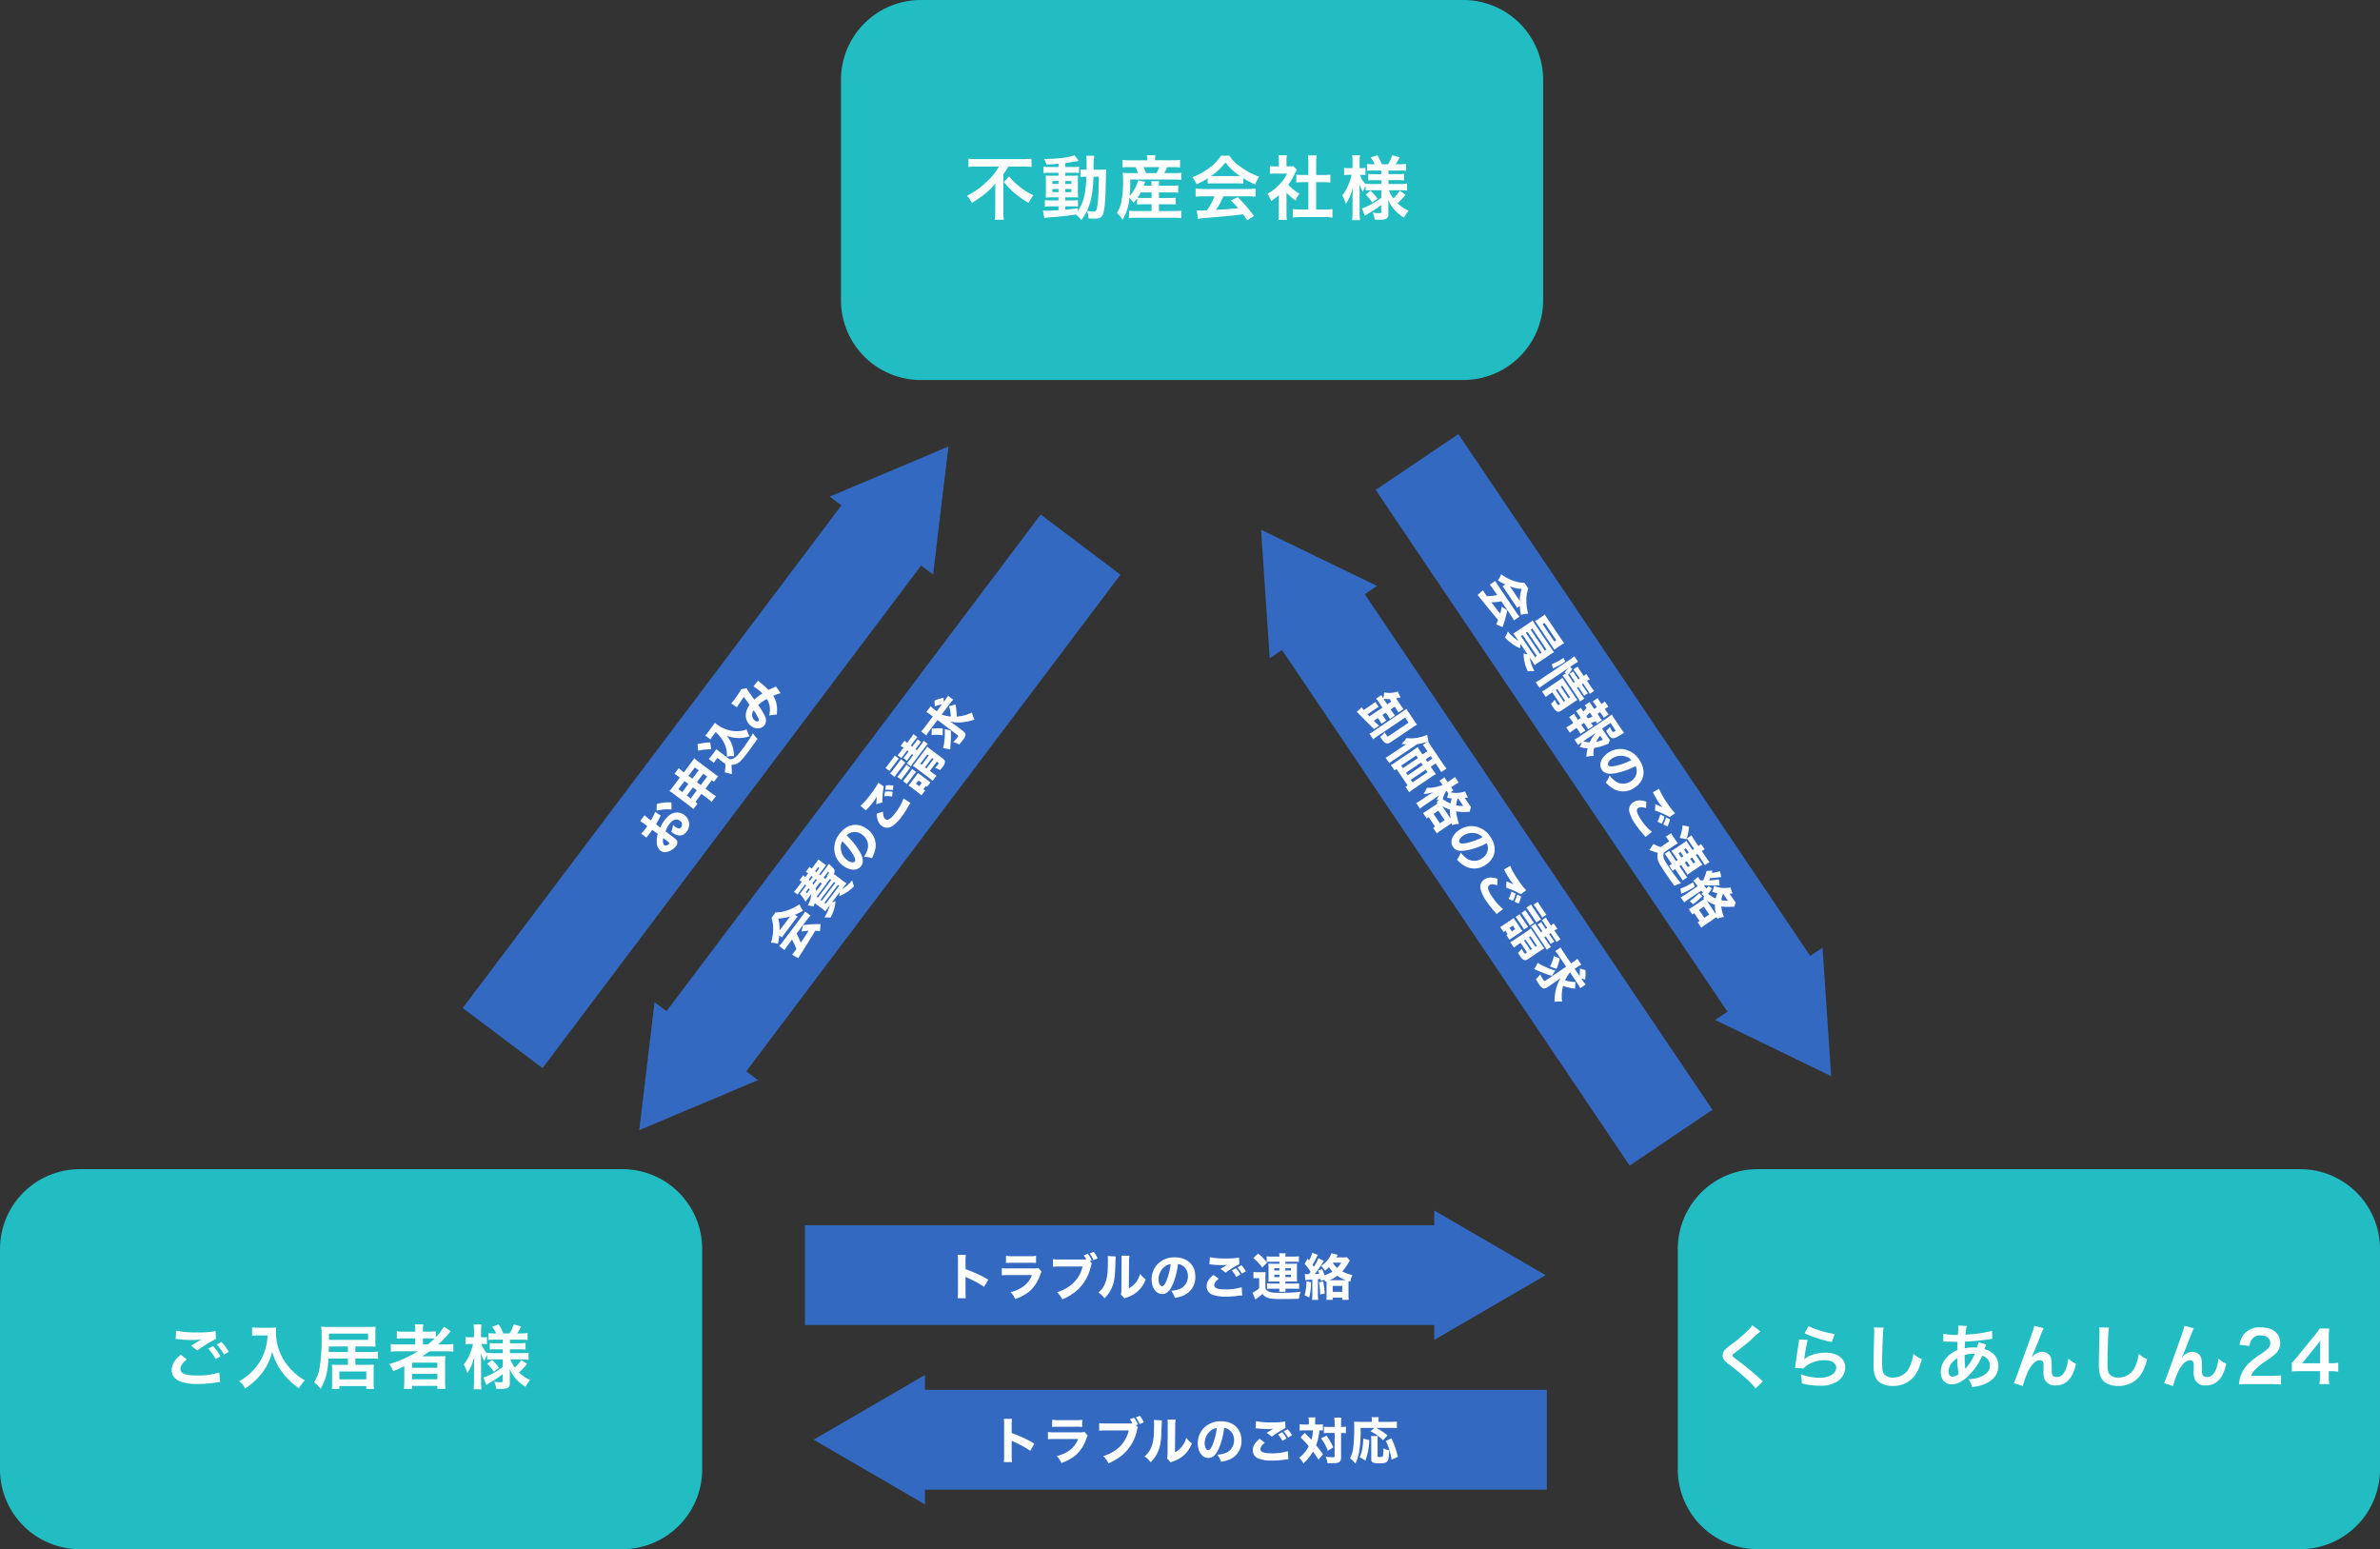 <svg xmlns="http://www.w3.org/2000/svg" width="715.27" height="465.555" viewBox="0 0 715.27 465.555">
  <rect x="0" y="0" width="715.27" height="465.555" fill="#333333" stroke="none"/>
  <g id="fig_f05-3" transform="translate(19554.254 -12082.893)">
    <path id="パス_47872" data-name="パス 47872" d="M24,0H187.03a24,24,0,0,1,24,24V90.2a24,24,0,0,1-24,24H24a24,24,0,0,1-24-24V24A24,24,0,0,1,24,0Z" transform="translate(-19301.516 12082.893)" fill="#22bcc3"/>
    <path id="パス_47873" data-name="パス 47873" d="M-56.773-14.3A16.65,16.65,0,0,1-59.756-10.4,24.627,24.627,0,0,1-66.37-5.5,7.528,7.528,0,0,1-64.9-3.36a38.02,38.02,0,0,0,3.99-2.772A19.1,19.1,0,0,0-57.844-9.2c-.021.924-.021,1.2-.021,1.953v6.3A26.446,26.446,0,0,1-58.013,1.7H-55.3a20.266,20.266,0,0,1-.147-2.646V-11.97A14.171,14.171,0,0,0-53.959-14.3h4.242c.9,0,1.89.042,2.73.126v-2.478a23.282,23.282,0,0,1-2.793.126H-63.137a27.836,27.836,0,0,1-2.793-.126v2.478c.84-.084,1.974-.126,2.877-.126Zm1.491,4.662a25.182,25.182,0,0,0,7.455,6.258A12.8,12.8,0,0,1-46.379-5.67a18.061,18.061,0,0,1-4.305-2.688A21.619,21.619,0,0,1-53.75-11.34Zm16.422-4.515h-2.562a12.656,12.656,0,0,1-1.953-.105v1.932a12.656,12.656,0,0,1,1.953-.1h2.562v.9h-1.806c-.924,0-1.47-.021-2.058-.063.042.525.063.924.063,1.911v2.709c0,1.029-.021,1.47-.063,1.995.588-.042,1.092-.063,2.037-.063h1.827v.924H-41a12.459,12.459,0,0,1-1.974-.105v1.974a18.867,18.867,0,0,1,1.953-.084h2.163v1.155c-2.226.126-2.625.147-3.57.147a9.312,9.312,0,0,1-1.092-.042l.378,2.247c.5-.084.819-.126,1.218-.168C-38.083.714-36.55.546-33.674.126a6.229,6.229,0,0,1,1.659,1.659,13.649,13.649,0,0,0,1.68-2.751A6.193,6.193,0,0,1-29.851,1.3c.315.021,1.344.063,1.68.063,1.575,0,2.247-.315,2.625-1.239.525-1.218.8-4.179.9-9.6.063-3.024.063-3.192.147-3.948a16.6,16.6,0,0,1-1.974.084H-28.3a25.172,25.172,0,0,1,.168-4.2h-2.415a13.393,13.393,0,0,1,.126,2.667c0,.651,0,1.008-.021,1.533h-.315a9.175,9.175,0,0,1-1.491-.084v2.268a12.78,12.78,0,0,1,1.743-.084,31.2,31.2,0,0,1-.546,5.544,14.459,14.459,0,0,1-1.995,4.83v-.9c-1.974.273-2.688.357-3.78.462V-2.331h2.352A6.109,6.109,0,0,1-33-2.226V-4.2a14.282,14.282,0,0,1-1.974.084h-1.848V-5.04h1.953c.987,0,1.407,0,1.89.042-.021-.273-.042-.9-.063-1.911V-9.744a16.812,16.812,0,0,1,.063-1.848,16.544,16.544,0,0,1-1.764.063h-2.079v-.9H-34.2a7.219,7.219,0,0,1,1.512.084v-1.911a11.1,11.1,0,0,1-1.953.105h-2.184V-15.33c1.05-.147,2.1-.315,2.877-.462.273-.063.966-.168,1.155-.189l-1.26-1.722c-1.428.672-5.04,1.113-9.156,1.134a6.937,6.937,0,0,1,.735,1.68c1.575-.084,2.163-.126,3.612-.252Zm0,4.2v.882h-1.827v-.882Zm2.037,0H-35v.882h-1.827Zm-2.037,2.415v.924h-1.827v-.924Zm2.037,0H-35v.924h-1.827Zm10.08-3.7c-.021.693-.021.819-.042,1.47-.021,1.7-.021,1.7-.042,2.436a41.759,41.759,0,0,1-.294,4.347c-.252,1.953-.4,2.205-1.344,2.205a11.023,11.023,0,0,1-1.848-.21c1.281-2.814,1.764-5.25,1.974-10.248Zm11.487,8.358a17.688,17.688,0,0,1,1.932-.084h2.436V-.924H-15.7a12.3,12.3,0,0,1-1.974-.1V1.2a16.421,16.421,0,0,1,2.016-.105H-4a15.023,15.023,0,0,1,2.058.126V-1.029a16.527,16.527,0,0,1-1.995.1H-8.683V-2.961h3.15a15.287,15.287,0,0,1,1.89.084V-4.935a13.84,13.84,0,0,1-1.89.084h-3.15V-6.51h3.759a17.554,17.554,0,0,1,2.037.084V-8.652A11.936,11.936,0,0,1-4.9-8.547h-3.78A8.185,8.185,0,0,1-8.6-9.891h-2.394a7.265,7.265,0,0,1,.084,1.344h-2.352c.252-.609.252-.609.462-1.134l-2.121-.483a11.994,11.994,0,0,1-1.092,2.688A8.062,8.062,0,0,1-17.482-5.5a43.881,43.881,0,0,0,.189-4.893H-4.315a17.7,17.7,0,0,1,2.352.105v-2.142a16.579,16.579,0,0,1-2.352.1H-7.087a17.713,17.713,0,0,0,.882-1.785h1.617a20.048,20.048,0,0,1,2.247.084V-16.3a16.822,16.822,0,0,1-2.373.126H-9.859v-.21A6.582,6.582,0,0,1-9.733-17.7h-2.583a9.875,9.875,0,0,1,.105,1.323v.21h-5.145a15.3,15.3,0,0,1-2.289-.126v2.268a17.744,17.744,0,0,1,2.142-.084h1.785A6.754,6.754,0,0,1-15-12.327h-2.163a21.386,21.386,0,0,1-2.394-.1c.063.693.1,1.47.1,2.31a29.691,29.691,0,0,1-.651,6.993A9.559,9.559,0,0,1-21.3-.357,9.3,9.3,0,0,1-19.624,1.7a14.357,14.357,0,0,0,2.058-6.573,8.383,8.383,0,0,1,1.218,1.449A13.934,13.934,0,0,0-15.256-4.7Zm4.368-3.633v1.659h-2.457a17.58,17.58,0,0,1-1.785-.063,11.472,11.472,0,0,0,.966-1.6Zm-1.7-5.817a14.376,14.376,0,0,0-.714-1.785h4.7a10.5,10.5,0,0,1-.8,1.785ZM5.974-9.156A16.8,16.8,0,0,1,7.78-9.24h7.014a15.952,15.952,0,0,1,1.89.084v-1.638a22.392,22.392,0,0,0,3.591,1.911,9.352,9.352,0,0,1,1.155-2.352,22.2,22.2,0,0,1-5.4-2.835,12.753,12.753,0,0,1-3.549-3.486h-2.5a13.828,13.828,0,0,1-3.318,3.528A19.6,19.6,0,0,1,1.4-11.109,9.754,9.754,0,0,1,2.614-8.967a19.759,19.759,0,0,0,3.36-1.806ZM7.8-11.424c-.378,0-.5,0-.861-.021a17.928,17.928,0,0,0,4.368-4.074A17.107,17.107,0,0,0,15.7-11.445c-.4.021-.588.021-.924.021Zm.21,6.069a21.745,21.745,0,0,1-2.247,4.2c-1.071.063-1.7.084-1.848.084-.294,0-.651-.021-1.218-.063l.336,2.562a24.971,24.971,0,0,1,2.709-.294c.84-.063,5-.441,7.077-.63C13.6.42,14.857.273,16.6.042c.357.5.567.8,1.26,1.827L19.876.546a42.976,42.976,0,0,0-4.851-5.607l-2.079.924c1.176,1.218,1.533,1.6,2.2,2.331-2.94.315-2.94.315-6.657.525a22.828,22.828,0,0,0,2.184-4.074H17.9a19.539,19.539,0,0,1,2.457.126V-7.665a19.772,19.772,0,0,1-2.457.126H4.819a20.626,20.626,0,0,1-2.478-.126v2.436a19.673,19.673,0,0,1,2.478-.126ZM29.663-6.489a11.527,11.527,0,0,0,2.709,2.373,8.956,8.956,0,0,1,1.155-2.058,12.382,12.382,0,0,1-3.339-2.667,17.254,17.254,0,0,0,2.1-3.591,5.838,5.838,0,0,1,.462-.882l-1.008-1.092a7.649,7.649,0,0,1-1.218.063h-.861v-1.722a8.951,8.951,0,0,1,.126-1.638H27.248a9.642,9.642,0,0,1,.126,1.6v1.764h-1.05a12.822,12.822,0,0,1-1.659-.084V-12.1a14.379,14.379,0,0,1,1.764-.084h3.423a12.477,12.477,0,0,1-2.289,3.234,14.484,14.484,0,0,1-3.612,2.835,8.137,8.137,0,0,1,1.071,2.184,14.152,14.152,0,0,0,2.331-1.785V-.441a12.563,12.563,0,0,1-.126,2.184h2.541A14.912,14.912,0,0,1,29.663-.4Zm8.9-3.108h2.226c.735,0,1.386.042,2.058.105v-2.373a13.658,13.658,0,0,1-2.058.1H38.567v-3.7a12.311,12.311,0,0,1,.147-2.184H36.089a14.863,14.863,0,0,1,.147,2.184v3.7H34.661a14.177,14.177,0,0,1-2.058-.1v2.373c.672-.063,1.344-.105,2.058-.105h1.575v8.211H33.947a19.043,19.043,0,0,1-2.415-.126V1.029A16.935,16.935,0,0,1,33.9.882h7.182a17.243,17.243,0,0,1,2.394.147V-1.512a18.013,18.013,0,0,1-2.394.126h-2.52ZM58.139-7.182v2.31a26.965,26.965,0,0,1-4.074,2.457,10.135,10.135,0,0,1-1.722.693L53.2.525c.315-.21.735-.5.9-.609a29.17,29.17,0,0,0,4.032-2.667V-.777c0,.378-.126.483-.567.483a9.424,9.424,0,0,1-2-.189,5.607,5.607,0,0,1,.567,2.121c.609.042,1.2.063,1.512.063,1.953,0,2.625-.42,2.625-1.617V-2.835c0-.4,0-.567-.063-1.512A11.01,11.01,0,0,0,62.465-.924a12.134,12.134,0,0,0,2.52,2A9.444,9.444,0,0,1,66.37-1.008a10.865,10.865,0,0,1-3.339-2.247,17.588,17.588,0,0,0,2.394-2.562L63.7-7.035a10.493,10.493,0,0,1-1.932,2.31,8.3,8.3,0,0,1-1.323-2.457H63.7a18.243,18.243,0,0,1,2.184.126V-9.177a16.338,16.338,0,0,1-2.184.126H60.3v-1.155h2.583a13.268,13.268,0,0,1,2.1.105v-2.016a13.6,13.6,0,0,1-2.1.1H60.3V-13.1h3.213a14.491,14.491,0,0,1,2.079.1v-2.1a14.814,14.814,0,0,1-2.1.126H62.465a20.63,20.63,0,0,0,1.218-2.1l-2.247-.609a10.725,10.725,0,0,1-1.26,2.709H58.306a14.4,14.4,0,0,0-1.386-2.709l-1.974.672a9.4,9.4,0,0,1,1.2,2.037h-.294a13.6,13.6,0,0,1-1.995-.105V-13a12.754,12.754,0,0,1,1.995-.1h2.289v1.092H56.164a15.391,15.391,0,0,1-1.932-.084v1.974a15.3,15.3,0,0,1,1.974-.084h1.932v1.155H55.6a14.912,14.912,0,0,1-2.142-.105v.189A8.307,8.307,0,0,1,51.713-11.8h.462a10.7,10.7,0,0,1,1.218.063V-13.9a6.24,6.24,0,0,1-1.2.084h-.567V-15.5a12.142,12.142,0,0,1,.126-2.184H49.382a13.208,13.208,0,0,1,.126,2.184v1.68H48.374a7.9,7.9,0,0,1-1.407-.084v2.184a8.368,8.368,0,0,1,1.407-.084h.84a14.526,14.526,0,0,1-.8,2.6,12.716,12.716,0,0,1-1.995,3.57,10.994,10.994,0,0,1,1.071,2.583,16.463,16.463,0,0,0,2.142-4.977c-.042.357-.084,1.344-.126,2.919V-.756a21.169,21.169,0,0,1-.126,2.562h2.373a20.459,20.459,0,0,1-.126-2.562V-6.09c0-.609-.021-1.638-.063-2.919a10.8,10.8,0,0,0,1.071,2.331,8.562,8.562,0,0,1,.819-1.848v1.449a13.033,13.033,0,0,1,1.932-.105Zm-4.7,1.323a13.565,13.565,0,0,1,2.016,2.394L57-4.641a12.531,12.531,0,0,0-2.1-2.373Z" transform="translate(-19197.275 12147.236)" fill="#fff"/>
    <path id="パス_47878" data-name="パス 47878" d="M24,0H187.03a24,24,0,0,1,24,24V90.2a24,24,0,0,1-24,24H24a24,24,0,0,1-24-24V24A24,24,0,0,1,24,0Z" transform="translate(-19554.254 12434.242)" fill="#22bcc3"/>
    <path id="パス_47881" data-name="パス 47881" d="M-51.471-13.314c.147,0,.252.021.294.021.084,0,.231.021.483.042A33.112,33.112,0,0,0-46.851-13a22.385,22.385,0,0,0,3.15-.168,3.8,3.8,0,0,1-.462.252c-.273.168-.336.21-.546.336-.525.294-.756.441-2.079,1.281l1.827,1.449a38.029,38.029,0,0,1,5.607-3.465l-.084-2.373a26.043,26.043,0,0,1-5.544.4,27.543,27.543,0,0,1-6.3-.525Zm1.554,4.746c-1.89,1.575-2.709,2.961-2.709,4.578,0,1.638.882,2.793,2.688,3.507a15.022,15.022,0,0,0,5.25.693,33.887,33.887,0,0,0,5.67-.483,8.816,8.816,0,0,1,.924-.084l-.231-2.877a21.626,21.626,0,0,1-6.594.9C-48.468-2.331-50-2.919-50-4.284c0-.9.588-1.785,1.911-2.9Zm14.427-.861a12.144,12.144,0,0,0-2.184-2.961l-1.407.735A15.472,15.472,0,0,1-36.939-8.61Zm-6.174-.987a14.173,14.173,0,0,1,2.205,3.129l1.47-.777a13.61,13.61,0,0,0-2.205-3.087Zm17.829-3.969a16.6,16.6,0,0,1-.693,4.242,15.546,15.546,0,0,1-3.591,6.216A16.589,16.589,0,0,1-32.34-.63a5.89,5.89,0,0,1,1.722,2.205A20.979,20.979,0,0,0-25.41-3.171a17.616,17.616,0,0,0,3-6.342,13.573,13.573,0,0,0,1.071,2.982,15.993,15.993,0,0,0,1.848,3.108,21.161,21.161,0,0,0,5.1,4.935A8.912,8.912,0,0,1-12.6-.861a15.029,15.029,0,0,1-3.108-2.268,16.989,16.989,0,0,1-3.36-4.032,16.259,16.259,0,0,1-2.247-8.316,9.909,9.909,0,0,1,.063-1.323,11.443,11.443,0,0,1-1.911.105H-26.5a12.786,12.786,0,0,1-1.974-.105v2.52c.819-.063,1.449-.105,2.016-.105ZM.315-7.434v1.89H-2.814a12.535,12.535,0,0,1-1.68-.063c.042.525.063.945.063,1.722V-.21a12.693,12.693,0,0,1-.105,1.932h2.289V.84H5.838v.882h2.31a14.578,14.578,0,0,1-.1-2.037v-3.57c0-.714.021-1.218.063-1.743a13.884,13.884,0,0,1-1.785.084H2.562v-1.89h4.7a16.528,16.528,0,0,1,2.1.105V-9.513a14.851,14.851,0,0,1-2.079.105H2.562v-1.659h3.78c.945,0,1.6.021,2.289.063a16.34,16.34,0,0,1-.063-1.848v-2.31c0-.777.021-1.3.063-1.848-.63.063-1.365.084-2.415.084H-4.956a24.92,24.92,0,0,1-2.772-.1A18.785,18.785,0,0,1-7.6-14.658,53.576,53.576,0,0,1-8.253-4.242,10.85,10.85,0,0,1-9.828-.336a10.8,10.8,0,0,1,1.932,2C-6.342-1.071-5.754-3.3-5.523-7.434Zm0-1.974H-5.439l.042-1.659H.315Zm-5.691-3.633v-1.89H6.384v1.89Zm3.129,9.492H5.838v2.373H-2.247Zm23.6-6.069A34.9,34.9,0,0,1,12.7-5.754a7.677,7.677,0,0,1,1.239,2.1c1.617-.651,2.058-.84,3.339-1.47-.021.378-.021.84-.021,1.176V-.693a19.5,19.5,0,0,1-.126,2.373h2.457v-.9h7.623v.9h2.436a16.418,16.418,0,0,1-.126-2.373V-5.88a20.186,20.186,0,0,1,.084-2.289c-.609.042-1.2.063-2.2.063H24.318c-.546,0-1.239,0-1.7.021.945-.609,1.47-.966,2.268-1.533H29.4a21.938,21.938,0,0,1,2.6.126V-11.8a17.8,17.8,0,0,1-2.394.126H27.447a30.7,30.7,0,0,0,2.856-2.9q.724-.851.945-1.071L29.169-17.01a14.955,14.955,0,0,1-2.436,3.192v-1.806a16.69,16.69,0,0,1-2.352.126H22.869v-.357a8.948,8.948,0,0,1,.126-1.848H20.433a11.236,11.236,0,0,1,.126,1.848v.357H17.493a17.708,17.708,0,0,1-2.478-.126v2.205a23.152,23.152,0,0,1,2.394-.084h3.15v1.827H15.771a18.483,18.483,0,0,1-2.562-.126v2.31a21.138,21.138,0,0,1,2.52-.126Zm1.512-2.058V-13.5h1.722c.84,0,1.2.021,1.764.063a20.542,20.542,0,0,1-2.016,1.764ZM19.593-6.195h7.6v1.554h-7.6Zm0,3.381h7.6V-1.2h-7.6ZM46.851-7.182v2.31a26.965,26.965,0,0,1-4.074,2.457,10.135,10.135,0,0,1-1.722.693L41.916.525c.315-.21.735-.5.9-.609a29.17,29.17,0,0,0,4.032-2.667V-.777c0,.378-.126.483-.567.483a9.424,9.424,0,0,1-2-.189,5.607,5.607,0,0,1,.567,2.121c.609.042,1.2.063,1.512.063,1.953,0,2.625-.42,2.625-1.617V-2.835c0-.4,0-.567-.063-1.512A11.01,11.01,0,0,0,51.177-.924a12.134,12.134,0,0,0,2.52,2,9.443,9.443,0,0,1,1.386-2.079,10.865,10.865,0,0,1-3.339-2.247,17.588,17.588,0,0,0,2.394-2.562L52.416-7.035a10.493,10.493,0,0,1-1.932,2.31,8.3,8.3,0,0,1-1.323-2.457h3.255a18.243,18.243,0,0,1,2.184.126V-9.177a16.338,16.338,0,0,1-2.184.126h-3.4v-1.155H51.6a13.268,13.268,0,0,1,2.1.105v-2.016a13.6,13.6,0,0,1-2.1.1H49.014V-13.1h3.213a14.491,14.491,0,0,1,2.079.1v-2.1a14.814,14.814,0,0,1-2.1.126H51.177a20.63,20.63,0,0,0,1.218-2.1l-2.247-.609a10.725,10.725,0,0,1-1.26,2.709H47.019a14.4,14.4,0,0,0-1.386-2.709l-1.974.672a9.4,9.4,0,0,1,1.2,2.037h-.294a13.6,13.6,0,0,1-1.995-.105V-13a12.754,12.754,0,0,1,1.995-.1h2.289v1.092H44.877a15.391,15.391,0,0,1-1.932-.084v1.974a15.3,15.3,0,0,1,1.974-.084h1.932v1.155H44.31a14.912,14.912,0,0,1-2.142-.105v.189A8.307,8.307,0,0,1,40.425-11.8h.462a10.7,10.7,0,0,1,1.218.063V-13.9a6.24,6.24,0,0,1-1.2.084h-.567V-15.5a12.142,12.142,0,0,1,.126-2.184H38.094A13.208,13.208,0,0,1,38.22-15.5v1.68H37.086a7.9,7.9,0,0,1-1.407-.084v2.184a8.368,8.368,0,0,1,1.407-.084h.84a14.526,14.526,0,0,1-.8,2.6,12.716,12.716,0,0,1-1.995,3.57A10.994,10.994,0,0,1,36.2-3.045a16.463,16.463,0,0,0,2.142-4.977c-.042.357-.084,1.344-.126,2.919V-.756a21.169,21.169,0,0,1-.126,2.562h2.373a20.459,20.459,0,0,1-.126-2.562V-6.09c0-.609-.021-1.638-.063-2.919a10.8,10.8,0,0,0,1.071,2.331,8.562,8.562,0,0,1,.819-1.848v1.449A13.033,13.033,0,0,1,44.1-7.182Zm-4.7,1.323a13.565,13.565,0,0,1,2.016,2.394l1.554-1.176a12.531,12.531,0,0,0-2.1-2.373Z" transform="translate(-19450.014 12498.586)" fill="#fff"/>
    <path id="パス_47879" data-name="パス 47879" d="M24,0H187.03a24,24,0,0,1,24,24V90.2a24,24,0,0,1-24,24H24a24,24,0,0,1-24-24V24A24,24,0,0,1,24,0Z" transform="translate(-19050.016 12434.242)" fill="#22bcc3"/>
    <path id="パス_47882" data-name="パス 47882" d="M-81.837-17.43a10.41,10.41,0,0,1-1.533,1.743,47.069,47.069,0,0,1-4.851,4.095,12.878,12.878,0,0,0-1.848,1.512,2.453,2.453,0,0,0-.693,1.7c0,.966.378,1.533,1.764,2.6A66.6,66.6,0,0,1-83.58-1.3a20.285,20.285,0,0,1,2.73,2.877l2.163-2.184a5.236,5.236,0,0,1-.609-.525,70.587,70.587,0,0,0-6.615-5.481C-87.759-8-87.8-8.043-87.8-8.358c0-.231.147-.4.8-.882,2.457-1.869,3.927-3.045,5-4.032a32.034,32.034,0,0,1,2.583-2.31Zm15.687,2.415a38.01,38.01,0,0,0,8.19,2.625L-57.1-14.8a31.5,31.5,0,0,1-7.833-2.331Zm-1.68,1.848a8.569,8.569,0,0,1-.126,1.218c-.378,2.478-.714,4.809-.882,6.111-.1.8-.1.882-.168,1.26l2.646.084a4.572,4.572,0,0,1,.945-.9A9.557,9.557,0,0,1-60.186-6.93c2.226,0,3.549.84,3.549,2.247,0,1.785-2.058,3.024-5.019,3.024a16.953,16.953,0,0,1-5.649-1.05A9.319,9.319,0,0,1-66.99,0a19.31,19.31,0,0,0,5.355.735A9.072,9.072,0,0,0-56.091-.693a5.113,5.113,0,0,0,2.163-4.053c0-2.688-2.352-4.452-5.922-4.452-2.541,0-5.145.819-6.363,1.995l-.042-.042c.063-.315.063-.315.105-.609a44.436,44.436,0,0,1,.945-5.166Zm22.512-3.612a10.444,10.444,0,0,1,.084,1.428c0,.294,0,.735-.021,1.365-.126,5.271-.168,7.371-.168,8.463,0,2.814.609,4.431,2.058,5.4A6.847,6.847,0,0,0-39.69.8a7.948,7.948,0,0,0,6.3-2.667c1.029-1.155,1.659-2.52,2.5-5.355a9.069,9.069,0,0,1-2.541-1.617A14.078,14.078,0,0,1-34.4-5.313,5.4,5.4,0,0,1-39.48-1.722a3.325,3.325,0,0,1-2.814-1.092c-.42-.63-.546-1.386-.546-3.381,0-1.491.126-5.754.21-7.707a19.2,19.2,0,0,1,.252-2.835ZM-13.9-12.327a7.877,7.877,0,0,1-.42,1.6,5.946,5.946,0,0,0-.8-.042,11.62,11.62,0,0,0-2.9.273c.021-.441.042-1.113.1-2.016a67.371,67.371,0,0,0,7.392-.735c.441-.063.525-.063.819-.084l-.1-2.415a38.054,38.054,0,0,1-7.959,1.113,12.363,12.363,0,0,1,.378-2.583l-2.6-.126a1.182,1.182,0,0,1,.042.336c0,.4-.021.924-.042,1.2-.063.84-.063.84-.084,1.26h-.462a18.579,18.579,0,0,1-3.927-.315v2.352c.231-.021.42-.021.483-.021h.4c2.037.063,3.171.084,3.4.084-.042,1.008-.084,1.848-.084,2.52a8.679,8.679,0,0,0-2.877,1.89,6.6,6.6,0,0,0-2.079,4.7c0,2.184,1.323,3.675,3.276,3.675,1.743,0,3.612-1.029,5.5-3.024a18.533,18.533,0,0,0,3.654-5.586,3.08,3.08,0,0,1,2.352,2.9c0,1.449-.777,2.478-2.457,3.276a8.707,8.707,0,0,1-4.011.84,6.765,6.765,0,0,1,1.113,2.373A11.7,11.7,0,0,0-11.508,0C-9.135-1.176-7.9-2.961-7.9-5.25a4.685,4.685,0,0,0-2-3.969,5.654,5.654,0,0,0-2.184-1.029c.063-.189.084-.21.294-.8a4.85,4.85,0,0,1,.252-.609Zm-6.321,4.788a23.034,23.034,0,0,0,.378,4.746,2.893,2.893,0,0,1-1.827.8c-.735,0-1.2-.588-1.2-1.533a4.163,4.163,0,0,1,.945-2.562A6.246,6.246,0,0,1-20.223-7.539Zm2.373,3.171a.861.861,0,0,1-.021-.231,1.109,1.109,0,0,0-.021-.273,34.921,34.921,0,0,1-.147-3.612,7.715,7.715,0,0,1,2.52-.378,4.932,4.932,0,0,1,.546.021,15.977,15.977,0,0,1-2.6,4.2,1.939,1.939,0,0,0-.231.294ZM2.1-7.791c.462-.987,1.386-3.276,2.583-6.342a20.234,20.234,0,0,1,1.029-2.415l-2.835-.714C2.73-16.4,2.73-16.4-2.1-2.982c-.672,1.827-.861,2.331-1.155,2.94L-.546.84A24.089,24.089,0,0,1,1.218-3.969c1.029-1.89,2.2-2.94,3.339-2.94a1.04,1.04,0,0,1,.945.483A2.866,2.866,0,0,1,5.67-5.187c0,.21,0,.714-.021,1.47v.21a6.086,6.086,0,0,0,.357,2.331A3.286,3.286,0,0,0,9.3.651c3.171,0,5.229-2.184,6.132-6.531a6.567,6.567,0,0,1-2.31-1.575,13.161,13.161,0,0,1-.8,3.339c-.609,1.47-1.512,2.247-2.625,2.247a1.764,1.764,0,0,1-1.113-.294c-.378-.315-.462-.735-.462-2.247,0-2.415-.1-3.171-.525-3.843A2.843,2.843,0,0,0,5.25-9.45,3.929,3.929,0,0,0,2.541-8.211c-.273.315-.273.315-.4.462Zm20.307-8.988a10.444,10.444,0,0,1,.084,1.428c0,.294,0,.735-.021,1.365-.126,5.271-.168,7.371-.168,8.463,0,2.814.609,4.431,2.058,5.4A6.847,6.847,0,0,0,28.035.8a7.948,7.948,0,0,0,6.3-2.667c1.029-1.155,1.659-2.52,2.5-5.355a9.069,9.069,0,0,1-2.541-1.617,14.078,14.078,0,0,1-.966,3.528,5.4,5.4,0,0,1-5.082,3.591,3.325,3.325,0,0,1-2.814-1.092c-.42-.63-.546-1.386-.546-3.381,0-1.491.126-5.754.21-7.707a19.2,19.2,0,0,1,.252-2.835ZM47.25-7.791c.462-.987,1.386-3.276,2.583-6.342a20.233,20.233,0,0,1,1.029-2.415l-2.835-.714c-.147.861-.147.861-4.977,14.28-.672,1.827-.861,2.331-1.155,2.94L44.6.84a24.089,24.089,0,0,1,1.764-4.809c1.029-1.89,2.205-2.94,3.339-2.94a1.04,1.04,0,0,1,.945.483,2.866,2.866,0,0,1,.168,1.239c0,.21,0,.714-.021,1.47v.21a6.086,6.086,0,0,0,.357,2.331,3.286,3.286,0,0,0,3.3,1.827c3.171,0,5.229-2.184,6.132-6.531a6.567,6.567,0,0,1-2.31-1.575,13.161,13.161,0,0,1-.8,3.339c-.609,1.47-1.512,2.247-2.625,2.247a1.764,1.764,0,0,1-1.113-.294c-.378-.315-.462-.735-.462-2.247,0-2.415-.1-3.171-.525-3.843A2.843,2.843,0,0,0,50.4-9.45a3.929,3.929,0,0,0-2.709,1.239c-.273.315-.273.315-.4.462ZM73.857.252c1.344,0,2.184.042,3.171.126V-2.394a22.064,22.064,0,0,1-3.066.168h-5.88a5.062,5.062,0,0,1,1.2-1.89,18.372,18.372,0,0,1,2.5-2.1A26.29,26.29,0,0,0,75.306-8.8a4.263,4.263,0,0,0,1.491-3.36c0-2.877-2.268-4.641-5.943-4.641a6.106,6.106,0,0,0-4.809,1.869,6.3,6.3,0,0,0-1.449,3.36l3,.357a3.991,3.991,0,0,1,.651-1.932,2.967,2.967,0,0,1,2.667-1.239c1.785,0,2.9.882,2.9,2.31,0,1.071-.588,1.764-2.52,3.087A28.919,28.919,0,0,0,67.83-6.447a10.364,10.364,0,0,0-2.877,4.116A10.73,10.73,0,0,0,64.407.357,19.354,19.354,0,0,1,67.116.252ZM94.248-6.174a13.825,13.825,0,0,1-2.121.147h-.735v-6.888a29.558,29.558,0,0,1,.147-3.549H88.7a19.987,19.987,0,0,1-1.743,2.31l-4.977,6.09c-.735.882-.966,1.155-1.68,1.932v2.583c.714-.063,1.386-.084,2.625-.084h5.817v1.449A13.4,13.4,0,0,1,88.578.252H91.56a13.049,13.049,0,0,1-.168-2.394V-3.633h.756a16.207,16.207,0,0,1,2.1.147Zm-5.481.168H83.412l4.032-5c.756-.924,1.008-1.26,1.428-1.869a23.765,23.765,0,0,0-.1,2.52Z" transform="translate(-18945.775 12498.586)" fill="#fff"/>
    <path id="パス_47746" data-name="パス 47746" d="M19.448,0,38.9,33.485H0Z" transform="matrix(-0.799, -0.602, 0.602, -0.799, -19346.611, 12434.243)" fill="#3369c1"/>
    <path id="パス_47745" data-name="パス 47745" d="M187.717,15H0V-15H187.717Z" transform="matrix(-0.602, 0.799, -0.799, -0.602, -19229.508, 12246.555)" fill="#3369c1"/>
    <path id="パス_47746-2" data-name="パス 47746" d="M19.448,0,38.9,33.485H0Z" transform="matrix(0.829, -0.559, 0.559, 0.829, -19191.383, 12252.962)" fill="#3369c1"/>
    <path id="パス_47745-2" data-name="パス 47745" d="M187.717,15H0V-15H187.717Z" transform="matrix(-0.559, -0.829, 0.829, -0.559, -19052.045, 12424.791)" fill="#3369c1"/>
    <path id="パス_47746-3" data-name="パス 47746" d="M19.448,0,38.9,33.485H0Z" transform="translate(-19309.748 12534.992) rotate(-90)" fill="#3369c1"/>
    <path id="パス_47745-3" data-name="パス 47745" d="M0,0H187.717" transform="translate(-19089.379 12515.561) rotate(180)" fill="#3369c1"/>
    <path id="パス_47745_-_アウトライン" data-name="パス 47745 - アウトライン" d="M187.717,15H0V-15H187.717Z" transform="translate(-19089.379 12515.561) rotate(180)" fill="#3369c1"/>
    <path id="パス_47748" data-name="パス 47748" d="M19.448,0,38.9,33.485H0Z" transform="matrix(0.799, 0.602, -0.602, 0.799, -19284.75, 12205.374)" fill="#3369c1"/>
    <path id="パス_47747" data-name="パス 47747" d="M0,0H189.957" transform="matrix(0.602, -0.799, 0.799, 0.602, -19403.203, 12394.852)" fill="#64d4d9"/>
    <path id="パス_47747_-_アウトライン" data-name="パス 47747 - アウトライン" d="M189.957,15H0V-15H189.957Z" transform="matrix(0.602, -0.799, 0.799, 0.602, -19403.203, 12394.852)" fill="#3369c1"/>
    <path id="パス_47748-2" data-name="パス 47748" d="M19.448,0,38.9,33.485H0Z" transform="matrix(-0.829, 0.559, -0.559, -0.829, -18987.805, 12395.419)" fill="#3369c1"/>
    <path id="パス_47747-2" data-name="パス 47747" d="M0,0H189.957" transform="matrix(0.559, 0.829, -0.829, 0.559, -19128.395, 12221.731)" fill="#3369c1"/>
    <path id="パス_47747_-_アウトライン-2" data-name="パス 47747 - アウトライン" d="M189.957,15H0V-15H189.957Z" transform="matrix(0.559, 0.829, -0.829, 0.559, -19128.395, 12221.731)" fill="#3369c1"/>
    <path id="パス_47748-3" data-name="パス 47748" d="M19.448,0,38.9,33.485H0Z" transform="translate(-19089.734 12446.659) rotate(90)" fill="#3369c1"/>
    <path id="パス_47747-3" data-name="パス 47747" d="M0,0H189.957" transform="translate(-19312.344 12466.089)" fill="#64d4d9"/>
    <path id="パス_47747_-_アウトライン-3" data-name="パス 47747 - アウトライン" d="M189.957,15H0V-15H189.957Z" transform="translate(-19312.344 12466.089)" fill="#3369c1"/>
    <path id="パス_47875" data-name="パス 47875" d="M-42.57-6.54a12.674,12.674,0,0,1,1.335-.06h5.085a12.4,12.4,0,0,1,1.4.06V-7.56a14.03,14.03,0,0,0,2.4,1.23,8.9,8.9,0,0,1,.93-2.01,14.332,14.332,0,0,1-3.72-1.845A9.088,9.088,0,0,1-37.68-12.6h-2.085a9.317,9.317,0,0,1-2.445,2.475,12.749,12.749,0,0,1-3.615,1.89,6.407,6.407,0,0,1,.99,1.86,16.12,16.12,0,0,0,2.265-1.17Zm1.245-1.845a11.488,11.488,0,0,0,2.64-2.49,11.758,11.758,0,0,0,2.655,2.49Zm.06,4.635a19.049,19.049,0,0,1-1.47,2.76c-.555.015-.915.015-1.065.015-.375,0-.6,0-1.05-.03L-44.6,1.14c.345-.06.96-.135,1.65-.18.57-.03,4.965-.42,5.7-.5C-36.42.39-36.39.39-34.95.2c.24.36.375.555.8,1.215L-32.4.3a31.769,31.769,0,0,0-3.4-4l-1.8.75c.72.75.96,1.02,1.44,1.56-1.275.15-1.275.15-4.29.3a18.053,18.053,0,0,0,1.44-2.655h5.07a14.484,14.484,0,0,1,1.785.09v-2c-.495.045-1.065.075-1.785.075H-43.35c-.675,0-1.275-.03-1.785-.075v2a14.316,14.316,0,0,1,1.785-.09Zm20.58-4.8v-.48h1.95c.57,0,1.035.015,1.5.045a7.9,7.9,0,0,1-.045-1.14v-.57a8.379,8.379,0,0,1,.06-1.215c-.36.03-1.065.06-1.5.06h-1.965a3.417,3.417,0,0,1,.075-.84h-1.92a3.815,3.815,0,0,1,.075.84h-1.41a6.2,6.2,0,0,1,.06-.84H-25.7a4.288,4.288,0,0,1,.06.84h-2.37a11.5,11.5,0,0,1-1.425-.06v1.38a10.459,10.459,0,0,1,1.425-.06h2.34c-.015.21-.03.27-.045.48h-1.95c-.555,0-.915-.015-1.23-.045a9.559,9.559,0,0,1-.87,2.82c.465-.015.81-.03,1.2-.03H-26.9a7.389,7.389,0,0,1-3.36,1.23A6.135,6.135,0,0,1-29.43-4.56c.51-.15.69-.2,1.035-.315V-2.34c0,.69-.03,1.17-.06,1.5.36-.03.855-.045,1.56-.045h.615A12.027,12.027,0,0,1-30.135.03a7.2,7.2,0,0,1,1.08,1.485,12.17,12.17,0,0,0,4.89-1.77l-.975-.63h3.855l-.99.615A12.551,12.551,0,0,0-17.25,1.5,8.148,8.148,0,0,1-16.14-.045a10.319,10.319,0,0,1-3.96-.84h.645c.69,0,1.215.015,1.56.045a14.453,14.453,0,0,1-.06-1.62V-5.64a1.294,1.294,0,0,0,.945-.375c.255-.285.345-.615.48-1.635a8.068,8.068,0,0,1,.12-.93c-.36.03-.645.03-1.215.03Zm0,1.845v-.66h2.25c-.045.435-.09.465-.435.465a3.489,3.489,0,0,1-.7-.105c.06.15.075.2.12.3Zm-1.77,0h-2.76a3.535,3.535,0,0,0,.51-.66h2.25Zm-3.42-2.325a4.508,4.508,0,0,1-.165.48H-27.5a4.207,4.207,0,0,0,.165-.48Zm3.42,0v.48H-24.2c.06-.21.075-.285.12-.48Zm0-1.56v.48h-1.47c.015-.18.015-.24.03-.48Zm1.77,0h1.53v.48h-1.53ZM-26.55-5.595h6.72v.48h-6.72Zm0,1.485h6.72v.48h-6.72Zm0,1.485h6.72v.48h-6.72Zm20.16-6.84a2.918,2.918,0,0,1,1.4.48A3.645,3.645,0,0,1-3.39-5.85,4.12,4.12,0,0,1-5.46-2.16a7.52,7.52,0,0,1-2.97.72A6.15,6.15,0,0,1-7.32.69,10.708,10.708,0,0,0-4.935.075,5.884,5.884,0,0,0-1.17-5.715c0-3.51-2.4-5.76-6.165-5.76a6.959,6.959,0,0,0-5.28,2.16A6.471,6.471,0,0,0-14.3-4.86c0,2.58,1.32,4.4,3.18,4.4,1.29,0,2.28-.885,3.12-2.79A21.163,21.163,0,0,0-6.39-9.465Zm-2.19.03a19.311,19.311,0,0,1-1.2,4.83c-.48,1.215-.945,1.8-1.38,1.8-.585,0-1.065-.915-1.065-2.04a4.918,4.918,0,0,1,1.845-3.84A3.371,3.371,0,0,1-8.58-9.435Zm20.1.99a9.692,9.692,0,0,1,1.305,1.86l1.2-.7A8.708,8.708,0,0,0,12.69-9.1Zm-1.71.93a8.241,8.241,0,0,1,1.335,1.92l1.23-.72A7.522,7.522,0,0,0,11.04-8.2ZM3.075-9.375A2.6,2.6,0,0,1,3.6-9.33,28.173,28.173,0,0,0,6.7-9.15a13.342,13.342,0,0,0,1.71-.09c-.435.255-1.455.885-1.98,1.23l1.53,1.14A28.145,28.145,0,0,1,12.06-9.435l-.075-1.98a20.129,20.129,0,0,1-3.93.27A22.508,22.508,0,0,1,3.21-11.52Zm1.2,3.18C2.85-5.055,2.235-4,2.235-2.775a2.674,2.674,0,0,0,2.01,2.61A11.53,11.53,0,0,0,8.19.33,23.634,23.634,0,0,0,11.58.09a12.869,12.869,0,0,1,1.35-.135L12.765-2.5a16.029,16.029,0,0,1-4.875.66c-2.34,0-3.375-.39-3.375-1.26,0-.585.435-1.215,1.35-1.95Zm20.64-4.125v.54H23.64c-.585,0-.81-.015-1.215-.045v1.35a8.683,8.683,0,0,1,1.2-.06h1.29v.525h-1.62a8.58,8.58,0,0,1-1.5-.075V-6.54a10.2,10.2,0,0,1,1.5-.075H28.74a10.324,10.324,0,0,1,1.5.075V-8.085a9.953,9.953,0,0,1-1.5.075H26.745v-.525H28.26a12,12,0,0,1,1.215.045V-9.825a11,11,0,0,1-1.17.045h-1.56v-.54h1.77a12.053,12.053,0,0,1,1.455.06v-1.5a9.185,9.185,0,0,1-1.455.075h-1.77a4.968,4.968,0,0,1,.075-1.02H24.84a4.967,4.967,0,0,1,.075,1.02H23.49a9.089,9.089,0,0,1-1.44-.075v1.5a10.721,10.721,0,0,1,1.44-.06Zm-.78,9.15h3.48v.42c0,.33-.09.39-.555.39a11.222,11.222,0,0,1-1.275-.12,6.411,6.411,0,0,1,.39,1.62c.54.03.78.03,1.05.03a3.3,3.3,0,0,0,1.65-.255c.42-.24.555-.555.555-1.32V-4.68a13.034,13.034,0,0,1,.06-1.515,9.635,9.635,0,0,1-1.335.06h-4.77a7.879,7.879,0,0,1-1.11-.045c.03.435.045.75.045,1.275V-.48a10.254,10.254,0,0,1-.09,1.755h1.98C24.165.81,24.135.24,24.135-.48Zm0-1.26v-.54h3.48v.54Zm0-1.785v-.54h3.48v.54Zm-7.32-6.615c.405-.03.72-.045,1.275-.045h2.1c.57,0,.885.015,1.275.045v-1.53a9.624,9.624,0,0,1-1.275.06h-2.1a9.624,9.624,0,0,1-1.275-.06Zm-.48,2.31a9.356,9.356,0,0,1,1.215-.06h2.985a7.687,7.687,0,0,1,1.155.045v-1.71a8.248,8.248,0,0,1-1.215.06H17.55a6.688,6.688,0,0,1-1.215-.075Zm.5,2.115a7.063,7.063,0,0,1,.915-.045H20.5a5,5,0,0,1,.885.045v-1.5a6.107,6.107,0,0,1-.885.045h-2.76a7.063,7.063,0,0,1-.915-.045Zm0,2.13a6.8,6.8,0,0,1,.9-.045h2.745a7.063,7.063,0,0,1,.915.045v-1.5a6.352,6.352,0,0,1-.9.045H17.745a7.063,7.063,0,0,1-.915-.045Zm1.725,5.52V.585H19.8v.45h1.725a10.355,10.355,0,0,1-.045-1.14v-2.5a9.4,9.4,0,0,1,.03-1.05,6.77,6.77,0,0,1-.96.045H17.91c-.525,0-.825-.015-1.155-.045a8.727,8.727,0,0,1,.06,1.14V-.225c0,.48-.03.99-.075,1.47Zm-.015-3.4H19.8V-.945H18.54ZM43.65-8.535a13.608,13.608,0,0,1,1.8.09V-10.4a14.085,14.085,0,0,1-1.8.09h-.465l.96-.78a13.717,13.717,0,0,0-2.31-1.665l-1.35,1.125A17.351,17.351,0,0,1,42.33-10.3H39.69v-.675a12.371,12.371,0,0,1,.09-1.68H37.635a11.446,11.446,0,0,1,.09,1.65v.705H33.81a13.764,13.764,0,0,1-1.8-.09v1.95a13.586,13.586,0,0,1,1.695-.09h4.02V-1.05c0,.36-.1.435-.525.435A12.578,12.578,0,0,1,35.265-.78a5.756,5.756,0,0,1,.48,1.89c.645.045,1.245.06,1.815.06a3.206,3.206,0,0,0,1.5-.21q.63-.293.63-1.35V-3.36c0-.51-.015-1.23-.045-1.83a11.455,11.455,0,0,0,2.04,3.03A13.243,13.243,0,0,0,44.535.255,7.416,7.416,0,0,1,45.78-1.62,12,12,0,0,1,43.2-3.345,11.033,11.033,0,0,1,42.015-4.53a19.31,19.31,0,0,0,1.83-1.605c.72-.735.72-.735.885-.885L43.1-8.265a10.448,10.448,0,0,1-2.145,2.3,10.865,10.865,0,0,1-1.17-2.565ZM33.03-7.245a12.859,12.859,0,0,1,1.95,2.7L36.66-5.73A15.227,15.227,0,0,0,34.6-8.31Zm3.855,2.07a18.889,18.889,0,0,1-2.745,1.95A11.15,11.15,0,0,1,32-2.13l.99,1.98c.285-.21.465-.345.885-.615A33.787,33.787,0,0,0,37.6-3.42Z" transform="matrix(0.602, -0.799, 0.799, 0.602, -19288.393, 12334.543)" fill="#fff"/>
    <path id="パス_47876" data-name="パス 47876" d="M-49.95-6.285v4.68c-.315.06-.315.06-.855.135v-2.7a7.8,7.8,0,0,1,.075-1.32h-1.86a9.1,9.1,0,0,1,.09,1.455v2.8a6.7,6.7,0,0,1-.855.075h-.165l.3,1.965c.285-.075.4-.09.72-.15C-49.965.21-48.135-.15-46-.63V-2.4c-.885.225-1.2.285-2.13.48V-3.39h.87a8.213,8.213,0,0,1,1.17.06V-5.115a7.569,7.569,0,0,1-1.17.06h-.87v-1.23h1.17a8.671,8.671,0,0,1,1.1.06V-8.1a6.762,6.762,0,0,1-1.08.06h-1.185V-9.51h.87a7.54,7.54,0,0,1,1.215.075v-1.89a8.182,8.182,0,0,1-1.29.075h-2.625c.15-.345.225-.555.345-.825.09-.24.1-.27.18-.435l-1.98-.315a4.18,4.18,0,0,1-.36,1.11A7.635,7.635,0,0,1-53.46-9.27a6.373,6.373,0,0,1,1.32,1.23,8.309,8.309,0,0,1-1.125-.075v1.9a7.428,7.428,0,0,1,1.215-.075Zm0-1.755h-2a11.875,11.875,0,0,0,1.08-1.47h.915Zm10-2.64a11.3,11.3,0,0,1,.06-1.38c-.3.03-.705.045-1.32.045H-44.37c-.57,0-.885-.015-1.245-.045.03.315.045.675.045,1.305V-.465a13.147,13.147,0,0,1-.09,1.8H-43.6a13.706,13.706,0,0,1-.075-1.8v-9.8h1.86v7.215c0,.33-.09.4-.435.4a7.417,7.417,0,0,1-1.2-.09,5.982,5.982,0,0,1,.42,1.92h.66c1.065,0,1.59-.105,1.95-.42.36-.285.48-.63.48-1.44Zm8.4.51v1.785h-1.29a8.948,8.948,0,0,1-1.38-.075c.045.495.06.93.06,1.5V-.42c0,.54-.03,1.185-.075,1.68h1.95V.51h5.94v.75h1.98a19.255,19.255,0,0,1-.09-1.995V-6.99a14.054,14.054,0,0,1,.06-1.47,11.542,11.542,0,0,1-1.38.075h-1.32V-10.17h1.23c.78,0,1.455.03,1.875.075v-1.92a15.025,15.025,0,0,1-1.935.09h-6.09A16.781,16.781,0,0,1-33.78-12l.03-.06-1.92-.795a9.125,9.125,0,0,1-.54,2.025,10.554,10.554,0,0,1-2.13,3.675,12.422,12.422,0,0,1,.675,2.235,11.315,11.315,0,0,0,.84-1.245c-.03.765-.03,1.08-.03,1.56V-.42a15.554,15.554,0,0,1-.09,1.755h1.995a15.918,15.918,0,0,1-.06-1.74v-8.4a16.692,16.692,0,0,0,.96-2.415c.09-.255.12-.36.18-.51v1.635c.495-.045,1.08-.075,1.86-.075Zm.135,3.51v5.43h-.945V-6.66Zm1.635,5.43V-6.66h.93v5.43Zm0-7.155V-10.17h.93v1.785ZM-27.21-1.23V-6.66h.945v5.43ZM-16.8-3.75V-.165a9.516,9.516,0,0,1-.075,1.47h2V.6h3.42v.7h1.995A10.053,10.053,0,0,1-9.54-.21v-3.9l.57.21a7.467,7.467,0,0,1,.855-1.92,15.113,15.113,0,0,1-3.6-1.41,12.873,12.873,0,0,0,1.95-2.61c.24-.39.285-.48.435-.69l-1.065-1.155a6.638,6.638,0,0,1-1.26.075H-13.59c.06-.135.075-.2.105-.27a1.746,1.746,0,0,1,.09-.225c.105-.255.105-.255.15-.375l-1.95-.3a7.671,7.671,0,0,1-2.22,3.75v-1.05a4.055,4.055,0,0,1-.81.06h-.33v-1.125a10.54,10.54,0,0,1,.09-1.545H-20.5a10.481,10.481,0,0,1,.075,1.56v1.11h-.585a5.452,5.452,0,0,1-1.14-.075V-8.2A6.221,6.221,0,0,1-21.03-8.28h.465a11.876,11.876,0,0,1-1.95,4.41A6.683,6.683,0,0,1-21.555-2,9.574,9.574,0,0,0-20.34-4.8c-.015.3-.045.87-.075,1.71V-.54a16.308,16.308,0,0,1-.09,1.875h2.04a15.772,15.772,0,0,1-.09-1.875V-3.975c0-.45-.03-1.4-.06-1.755a11.1,11.1,0,0,0,.8,1.515c.12-.315.165-.39.27-.645a5.985,5.985,0,0,1,.315,1.065c.225-.09.285-.105.435-.18Zm-1.41-4.53a5.836,5.836,0,0,1,.765.045,9.162,9.162,0,0,1,.78.975,12.952,12.952,0,0,0,1-1.02,12.781,12.781,0,0,0,1.035,1.125,13.553,13.553,0,0,1-2.355,1.23A7.136,7.136,0,0,1-18.51-8.28Zm2.82,3.66a12.245,12.245,0,0,0,2.22-1.35,14.349,14.349,0,0,0,2.385,1.35Zm3.495-5.28a6.6,6.6,0,0,1-1.32,1.665A7.375,7.375,0,0,1-14.61-9.7c.06-.09.075-.12.12-.2ZM-14.88-2.895h3.42V-1.17h-3.42ZM1.35-9.465a2.918,2.918,0,0,1,1.4.48A3.645,3.645,0,0,1,4.35-5.85,4.12,4.12,0,0,1,2.28-2.16a7.52,7.52,0,0,1-2.97.72A6.15,6.15,0,0,1,.42.69,10.708,10.708,0,0,0,2.8.075,5.884,5.884,0,0,0,6.57-5.715c0-3.51-2.4-5.76-6.165-5.76a6.959,6.959,0,0,0-5.28,2.16A6.471,6.471,0,0,0-6.555-4.86c0,2.58,1.32,4.4,3.18,4.4,1.29,0,2.28-.885,3.12-2.79A21.163,21.163,0,0,0,1.35-9.465Zm-2.19.03a19.311,19.311,0,0,1-1.2,4.83c-.48,1.215-.945,1.8-1.38,1.8-.585,0-1.065-.915-1.065-2.04A4.918,4.918,0,0,1-2.64-8.685,3.371,3.371,0,0,1-.84-9.435Zm20.1.99a9.692,9.692,0,0,1,1.305,1.86l1.2-.7A8.708,8.708,0,0,0,20.43-9.1Zm-1.71.93a8.241,8.241,0,0,1,1.335,1.92l1.23-.72A7.522,7.522,0,0,0,18.78-8.2Zm-6.735-1.86a2.6,2.6,0,0,1,.525.045,28.173,28.173,0,0,0,3.1.18,13.342,13.342,0,0,0,1.71-.09c-.435.255-1.455.885-1.98,1.23L15.7-6.87A28.145,28.145,0,0,1,19.8-9.435l-.075-1.98a20.129,20.129,0,0,1-3.93.27,22.508,22.508,0,0,1-4.845-.375Zm1.2,3.18C10.59-5.055,9.975-4,9.975-2.775a2.674,2.674,0,0,0,2.01,2.61A11.53,11.53,0,0,0,15.93.33,23.634,23.634,0,0,0,19.32.09a12.869,12.869,0,0,1,1.35-.135L20.5-2.5a16.029,16.029,0,0,1-4.875.66c-2.34,0-3.375-.39-3.375-1.26,0-.585.435-1.215,1.35-1.95Zm20.64-4.125v.54H31.38c-.585,0-.81-.015-1.215-.045v1.35a8.683,8.683,0,0,1,1.2-.06h1.29v.525h-1.62a8.58,8.58,0,0,1-1.5-.075V-6.54a10.2,10.2,0,0,1,1.5-.075H36.48a10.324,10.324,0,0,1,1.5.075V-8.085a9.953,9.953,0,0,1-1.5.075H34.485v-.525H36a12,12,0,0,1,1.215.045V-9.825a11,11,0,0,1-1.17.045h-1.56v-.54h1.77a12.053,12.053,0,0,1,1.455.06v-1.5a9.185,9.185,0,0,1-1.455.075h-1.77a4.967,4.967,0,0,1,.075-1.02H32.58a4.967,4.967,0,0,1,.075,1.02H31.23a9.089,9.089,0,0,1-1.44-.075v1.5a10.721,10.721,0,0,1,1.44-.06Zm-.78,9.15h3.48v.42c0,.33-.09.39-.555.39a11.222,11.222,0,0,1-1.275-.12,6.411,6.411,0,0,1,.39,1.62c.54.03.78.03,1.05.03a3.3,3.3,0,0,0,1.65-.255c.42-.24.555-.555.555-1.32V-4.68a13.035,13.035,0,0,1,.06-1.515,9.635,9.635,0,0,1-1.335.06h-4.77a7.879,7.879,0,0,1-1.11-.045c.03.435.045.75.045,1.275V-.48a10.254,10.254,0,0,1-.09,1.755h1.98C31.905.81,31.875.24,31.875-.48Zm0-1.26v-.54h3.48v.54Zm0-1.785v-.54h3.48v.54Zm-7.32-6.615c.405-.03.72-.045,1.275-.045h2.1c.57,0,.885.015,1.275.045v-1.53a9.624,9.624,0,0,1-1.275.06h-2.1a9.624,9.624,0,0,1-1.275-.06Zm-.48,2.31a9.356,9.356,0,0,1,1.215-.06h2.985a7.687,7.687,0,0,1,1.155.045v-1.71a8.248,8.248,0,0,1-1.215.06H25.29a6.688,6.688,0,0,1-1.215-.075Zm.5,2.115a7.063,7.063,0,0,1,.915-.045h2.76a5,5,0,0,1,.885.045v-1.5a6.107,6.107,0,0,1-.885.045h-2.76a7.063,7.063,0,0,1-.915-.045Zm0,2.13a6.8,6.8,0,0,1,.9-.045h2.745a7.063,7.063,0,0,1,.915.045v-1.5a6.352,6.352,0,0,1-.9.045H25.485a7.063,7.063,0,0,1-.915-.045ZM26.3,1.245V.585H27.54v.45h1.725a10.355,10.355,0,0,1-.045-1.14v-2.5a9.4,9.4,0,0,1,.03-1.05,6.77,6.77,0,0,1-.96.045H25.65c-.525,0-.825-.015-1.155-.045a8.727,8.727,0,0,1,.06,1.14V-.225c0,.48-.03.99-.075,1.47Zm-.015-3.4h1.26V-.945H26.28ZM51.39-8.535a13.608,13.608,0,0,1,1.8.09V-10.4a14.085,14.085,0,0,1-1.8.09h-.465l.96-.78a13.717,13.717,0,0,0-2.31-1.665l-1.35,1.125A17.351,17.351,0,0,1,50.07-10.3H47.43v-.675a12.371,12.371,0,0,1,.09-1.68H45.375a11.446,11.446,0,0,1,.09,1.65v.705H41.55a13.764,13.764,0,0,1-1.8-.09v1.95a13.586,13.586,0,0,1,1.695-.09h4.02V-1.05c0,.36-.1.435-.525.435A12.578,12.578,0,0,1,43-.78a5.756,5.756,0,0,1,.48,1.89c.645.045,1.245.06,1.815.06A3.206,3.206,0,0,0,46.8.96q.63-.293.63-1.35V-3.36c0-.51-.015-1.23-.045-1.83a11.455,11.455,0,0,0,2.04,3.03A13.243,13.243,0,0,0,52.275.255,7.416,7.416,0,0,1,53.52-1.62a12,12,0,0,1-2.58-1.725A11.033,11.033,0,0,1,49.755-4.53a19.31,19.31,0,0,0,1.83-1.605c.72-.735.72-.735.885-.885L50.835-8.265a10.448,10.448,0,0,1-2.145,2.3,10.865,10.865,0,0,1-1.17-2.565ZM40.77-7.245a12.859,12.859,0,0,1,1.95,2.7L44.4-5.73a15.227,15.227,0,0,0-2.055-2.58Zm3.855,2.07a18.889,18.889,0,0,1-2.745,1.95,11.15,11.15,0,0,1-2.145,1.1l.99,1.98c.285-.21.465-.345.885-.615A33.787,33.787,0,0,0,45.345-3.42Z" transform="translate(-19116.068 12340.469) rotate(56)" fill="#fff"/>
    <path id="パス_47883" data-name="パス 47883" d="M-55.035.8a18.561,18.561,0,0,1-.09-2.085V-5.61a5.146,5.146,0,0,0,.57.27A32.941,32.941,0,0,1-49.53-2.61l1.23-2.16a36.148,36.148,0,0,0-6.825-3.15V-10.2a13.215,13.215,0,0,1,.09-2.01H-57.48a13.1,13.1,0,0,1,.09,2.01v8.88A15.5,15.5,0,0,1-57.48.8ZM-42.96-9.765c.465-.045,1.065-.075,2.025-.075h4.995a14.03,14.03,0,0,1,2.01.075V-11.94a9.088,9.088,0,0,1-2.04.12h-4.92a11.739,11.739,0,0,1-2.07-.12Zm-1.26,3.69a19.17,19.17,0,0,1,2.235-.075h6.825a7.39,7.39,0,0,1-2.37,3.255A10.131,10.131,0,0,1-41.6-1.035a6.57,6.57,0,0,1,1.41,2.085,14.186,14.186,0,0,0,4.1-2.16,11.121,11.121,0,0,0,3.4-5.13,4.548,4.548,0,0,1,.42-.945L-33.27-8.3a3.839,3.839,0,0,1-1.455.15h-7.23A13.367,13.367,0,0,1-44.22-8.25Zm26.46-4.23.585-.225a9.328,9.328,0,0,0-1.185-2.01l-1.245.465a7.441,7.441,0,0,1,.765,1.2,7.4,7.4,0,0,1-.825.045h-6.81a15.335,15.335,0,0,1-2.355-.1v2.3a17.587,17.587,0,0,1,2.325-.09h6.57a9.992,9.992,0,0,1-4.47,6.255A12.182,12.182,0,0,1-27.63-.99a6.813,6.813,0,0,1,1.59,2.145A15.9,15.9,0,0,0-21.15-1.98a13.649,13.649,0,0,0,3.645-6.585,5.888,5.888,0,0,1,.33-1.1Zm-.06-2.34a10.265,10.265,0,0,1,1.17,2.01l1.23-.525a7.886,7.886,0,0,0-1.185-1.965Zm5.43.765a11.621,11.621,0,0,1,.06,1.515c0,.81-.03,1.83-.06,2.565a12.776,12.776,0,0,1-.54,3.45A6.942,6.942,0,0,1-15.18-.915,6.881,6.881,0,0,1-13.365.84,9.774,9.774,0,0,0-11.31-2.025c.8-1.635,1.08-3.195,1.185-6.315.1-2.955.1-2.955.165-3.4Zm4.11-.105a10.842,10.842,0,0,1,.06,1.38v.42l-.06,8.43a5.687,5.687,0,0,1-.15,1.44L-7.32.87a3.17,3.17,0,0,1,.69-.3A9.14,9.14,0,0,0-3.465-1.185,9.2,9.2,0,0,0-.975-4.83a8.1,8.1,0,0,1-1.68-1.68A7.5,7.5,0,0,1-3.99-3.855a6.078,6.078,0,0,1-2.055,1.68l.075-7.98a10.586,10.586,0,0,1,.12-1.815ZM8.715-9.465a2.918,2.918,0,0,1,1.4.48,3.645,3.645,0,0,1,1.6,3.135,4.12,4.12,0,0,1-2.07,3.69,7.52,7.52,0,0,1-2.97.72A6.15,6.15,0,0,1,7.785.69,10.708,10.708,0,0,0,10.17.075a5.884,5.884,0,0,0,3.765-5.79c0-3.51-2.4-5.76-6.165-5.76a6.959,6.959,0,0,0-5.28,2.16A6.471,6.471,0,0,0,.81-4.86c0,2.58,1.32,4.4,3.18,4.4,1.29,0,2.28-.885,3.12-2.79A21.163,21.163,0,0,0,8.715-9.465Zm-2.19.03a19.311,19.311,0,0,1-1.2,4.83c-.48,1.215-.945,1.8-1.38,1.8-.585,0-1.065-.915-1.065-2.04a4.918,4.918,0,0,1,1.845-3.84A3.371,3.371,0,0,1,6.525-9.435Zm20.1.99a9.692,9.692,0,0,1,1.305,1.86l1.2-.7A8.708,8.708,0,0,0,27.8-9.1Zm-1.71.93a8.241,8.241,0,0,1,1.335,1.92l1.23-.72A7.522,7.522,0,0,0,26.145-8.2ZM18.18-9.375a2.6,2.6,0,0,1,.525.045,28.173,28.173,0,0,0,3.1.18,13.342,13.342,0,0,0,1.71-.09c-.435.255-1.455.885-1.98,1.23l1.53,1.14a28.145,28.145,0,0,1,4.095-2.565l-.075-1.98a20.129,20.129,0,0,1-3.93.27,22.508,22.508,0,0,1-4.845-.375Zm1.2,3.18c-1.425,1.14-2.04,2.19-2.04,3.42a2.674,2.674,0,0,0,2.01,2.61A11.53,11.53,0,0,0,23.3.33a23.634,23.634,0,0,0,3.39-.24,12.869,12.869,0,0,1,1.35-.135L27.87-2.5A16.029,16.029,0,0,1,23-1.845c-2.34,0-3.375-.39-3.375-1.26,0-.585.435-1.215,1.35-1.95Zm14.8-4.305h-1.23a11.51,11.51,0,0,1-1.53-.09v1.92a10.49,10.49,0,0,1,1.425-.075h2.595a11.893,11.893,0,0,1-.495,2.85c-.615-.69-.615-.69-1.995-2.085L31.68-6.63a27.17,27.17,0,0,1,2.475,2.655,9.642,9.642,0,0,1-2.91,3.45,6.053,6.053,0,0,1,1.32,1.71,16.231,16.231,0,0,0,2.865-3.54A23.678,23.678,0,0,1,37.08.06l1.365-1.62c-.855-1.185-1.32-1.77-2.085-2.7a15.859,15.859,0,0,0,.99-4.485,9.737,9.737,0,0,1,1.065.045v-1.875a10.38,10.38,0,0,1-1.47.075h-.87v-.765a8.623,8.623,0,0,1,.075-1.365H34.095a8.631,8.631,0,0,1,.09,1.365ZM41.94-7.965V-1.02c0,.3-.12.345-.84.345A15.686,15.686,0,0,1,39.24-.84a6.949,6.949,0,0,1,.555,1.95c.42.015.615.015.87.015s.585-.015,1.11-.03A3.22,3.22,0,0,0,43.2.855c.51-.3.675-.675.675-1.68v-7.14h.1a8.034,8.034,0,0,1,1.005.045,1.666,1.666,0,0,0,.345.03V-9.87a8.122,8.122,0,0,1-1.365.09h-.09v-.945a14.934,14.934,0,0,1,.075-1.845H41.835a10.984,10.984,0,0,1,.1,1.845v.945h-1.8a8.994,8.994,0,0,1-1.425-.075V-7.89a8.9,8.9,0,0,1,1.41-.075ZM37.845-6.33A14.124,14.124,0,0,1,39.9-2.61l1.635-1.05a20.54,20.54,0,0,0-2.07-3.525ZM53.88-9.495l-1.17,1.02A13.745,13.745,0,0,1,56.475-5.79L57.84-7.245a21.8,21.8,0,0,0-3.39-2.25h4.365a15.729,15.729,0,0,1,1.83.075V-11.4a14.126,14.126,0,0,1-1.83.09H55.11v-.57a3.937,3.937,0,0,1,.06-.825H53.04a4.212,4.212,0,0,1,.075.795v.6h-3.75c-.69,0-1.08-.015-1.6-.06.045.525.06,1.125.06,2.1a48.449,48.449,0,0,1-.315,5.985,9.481,9.481,0,0,1-.93,2.94,7.882,7.882,0,0,1,1.59,1.575,13.225,13.225,0,0,0,1.14-3.645,37.062,37.062,0,0,0,.42-7.08ZM51.195.33A19.253,19.253,0,0,0,52.35-5.82l-1.8-.45a22.812,22.812,0,0,1-.27,2.82A9.653,9.653,0,0,1,49.47-.7ZM52.86-7.035a8.312,8.312,0,0,1,.09,1.425V-.03a.919.919,0,0,0,.6.99,6.205,6.205,0,0,0,1.995.195c1.335,0,1.935-.18,2.265-.66.315-.45.435-1.2.555-3.24a6.749,6.749,0,0,1-1.785-.6,12.1,12.1,0,0,1-.12,2.25c-.09.285-.27.36-.9.36s-.72-.06-.72-.405V-5.595a8.974,8.974,0,0,1,.075-1.44ZM60.93-.81a27.468,27.468,0,0,0-1.92-5.55l-1.68.81A18.091,18.091,0,0,1,59.055.09Z" transform="translate(-19195.088 12521.486)" fill="#fff"/>
    <path id="パス_47877" data-name="パス 47877" d="M-21.48-10.425a15.931,15.931,0,0,1-2.82.54v-.735a10.479,10.479,0,0,1,.09-1.74h-2.22a11.48,11.48,0,0,1,.09,1.86v.75a1.472,1.472,0,0,1-.3.015c-.555.015-.6.015-.735.015a9.97,9.97,0,0,1-1.89-.135l.015,2c.165-.015.3-.015.375-.015h.255c.78.03.81.03.945.03.195,0,.6-.015,1.35-.03V-5.82a8.539,8.539,0,0,0-2.2,1.29,3.382,3.382,0,0,0-1.335,2.37A2.505,2.505,0,0,0-28.6-.09a4.983,4.983,0,0,0,2.67.855A1.617,1.617,0,0,0-24.555.15c.21-.3.255-.615.255-1.74V-4.41a8.487,8.487,0,0,1,2.6-.405c1.575,0,2.55.75,2.55,1.935A1.351,1.351,0,0,1-20.46-1.41c-.69,0-.99-.465-.99-1.545a4.517,4.517,0,0,1,.075-.825,7.4,7.4,0,0,1-1.98.81,2.812,2.812,0,0,0-.015.315c0,2.16,1,3.36,2.82,3.36A3.472,3.472,0,0,0-16.98-2.88a3.591,3.591,0,0,0-1.515-2.97,5.615,5.615,0,0,0-3.18-.81,10.078,10.078,0,0,0-2.64.315V-7.98c.69-.075,1.095-.135,1.845-.255A9.522,9.522,0,0,1-21.4-8.4ZM-26.325-1.92c0,.5-.06.615-.285.615a1.7,1.7,0,0,1-.825-.285.728.728,0,0,1-.42-.585c0-.5.615-1.125,1.53-1.575Zm10.02-6.315a12.832,12.832,0,0,0-3-3.225l-1.65,1.17A13.175,13.175,0,0,1-17.97-6.915Zm7.5,5.67v1.92a14.231,14.231,0,0,1-.1,1.95h2.19a12.729,12.729,0,0,1-.105-1.95v-1.92H-3.66v.81h2.1A11.044,11.044,0,0,1-1.635-3.36V-9.3a10.029,10.029,0,0,1,.075-1.455,16.681,16.681,0,0,1-1.725.06h-3.54V-11.1a10.713,10.713,0,0,1,.09-1.575h-2.16a9.907,9.907,0,0,1,.09,1.665v.315h-3.45c-.78,0-1.11-.015-1.665-.06A10.029,10.029,0,0,1-13.845-9.3v5.94a12.238,12.238,0,0,1-.075,1.605h2.07v-.81Zm0-6.375V-7.5H-11.85V-8.94Zm1.98,0H-3.66V-7.5H-6.825Zm-1.98,3.15v1.47H-11.85V-5.79Zm1.98,0H-3.66v1.47H-6.825Zm15.42-4.545c-.1.8-.135,1.02-.18,1.275a11.662,11.662,0,0,1-.84,2.565A8.34,8.34,0,0,1,4.71-3.18,6.668,6.668,0,0,1,6.105-1.575a10.554,10.554,0,0,0,2.01-2.01A9.1,9.1,0,0,0,9.72-6.99,10.185,10.185,0,0,0,11.34-3.7a10.186,10.186,0,0,0,2.34,2.25A8.782,8.782,0,0,1,14.82-3.36a8.863,8.863,0,0,1-1.965-1.755,9.885,9.885,0,0,1-1.71-3.135,11.075,11.075,0,0,1-.51-3.06c0-.21.015-.69.03-.9a7.1,7.1,0,0,1-1.1.06H7.14a6.735,6.735,0,0,1-1.26-.075v1.95a10.115,10.115,0,0,1,1.26-.06ZM.96-11.145A15.483,15.483,0,0,1,3.63-8.3l1.485-1.47A17.889,17.889,0,0,0,2.4-12.51ZM.885-5.175A5.339,5.339,0,0,1,1.86-5.25h.825v3.03A10.428,10.428,0,0,1,.57-.9l.855,2.055c.075-.06.09-.075.21-.165.09-.075.18-.15.375-.3A16.8,16.8,0,0,0,3.555-.63C4.71.765,5.67,1.035,9.435,1.035c1.11,0,3.975-.06,5.085-.1a10.654,10.654,0,0,1,.495-2.1A45.831,45.831,0,0,1,9.09-.84c-2.4,0-3.165-.12-3.855-.6a1.441,1.441,0,0,1-.66-.78V-5.445a15.212,15.212,0,0,1,.06-1.665,8.58,8.58,0,0,1-1.14.06H2.1A6.891,6.891,0,0,1,.885-7.125ZM18.36-9.72c.435-.045.78-.06,1.02-.075,1.4-.075,2.31-.12,2.7-.165-.24.945-.525,1.935-.825,2.85a5.665,5.665,0,0,0-2.9.765,3.947,3.947,0,0,0-1.9,3.405A3.2,3.2,0,0,0,17.28-.66a2.581,2.581,0,0,0,1.8.795A2.551,2.551,0,0,0,21.255-1.3a19.394,19.394,0,0,0,1.5-3.7,11.8,11.8,0,0,1,3.03.96,5.443,5.443,0,0,1-1.32,2.07,7.3,7.3,0,0,1-2.25,1.5,7.9,7.9,0,0,1,1.59,1.635A9.258,9.258,0,0,0,26.01-.48a7.121,7.121,0,0,0,1.68-2.6,12.588,12.588,0,0,1,1.965,1.32l.78-2.37a4.294,4.294,0,0,1-.615-.3c-.435-.255-1.23-.66-1.575-.84a23.971,23.971,0,0,0,.27-3.135,5.272,5.272,0,0,1,.09-1.05L26.37-9.54a4.63,4.63,0,0,1,.06.825,18.266,18.266,0,0,1-.135,2.625,12.823,12.823,0,0,0-2.94-.825c.255-.87.93-2.925,1.05-3.27a2.709,2.709,0,0,1,.345-.66l-1.4-1.185a1.349,1.349,0,0,1-.6.18c-.63.075-2,.135-2.94.135a8.665,8.665,0,0,1-1.53-.075ZM20.7-5.175a19.908,19.908,0,0,1-.87,2.205c-.3.645-.525.9-.765.9-.36,0-.63-.42-.63-.975a1.933,1.933,0,0,1,.5-1.29A2.434,2.434,0,0,1,20.7-5.175Z" transform="matrix(0.602, -0.799, 0.799, 0.602, -19336.086, 12315.973)" fill="#fff"/>
    <path id="パス_47874" data-name="パス 47874" d="M-58.05-6.54a12.674,12.674,0,0,1,1.335-.06h5.085a12.4,12.4,0,0,1,1.4.06V-7.56a14.03,14.03,0,0,0,2.4,1.23,8.9,8.9,0,0,1,.93-2.01,14.332,14.332,0,0,1-3.72-1.845A9.088,9.088,0,0,1-53.16-12.6h-2.085a9.317,9.317,0,0,1-2.445,2.475,12.749,12.749,0,0,1-3.615,1.89,6.407,6.407,0,0,1,.99,1.86,16.12,16.12,0,0,0,2.265-1.17Zm1.245-1.845a11.488,11.488,0,0,0,2.64-2.49,11.758,11.758,0,0,0,2.655,2.49Zm.06,4.635a19.049,19.049,0,0,1-1.47,2.76c-.555.015-.915.015-1.065.015-.375,0-.6,0-1.05-.03l.255,2.145c.345-.06.96-.135,1.65-.18.57-.03,4.965-.42,5.7-.5C-51.9.39-51.87.39-50.43.2c.24.36.375.555.795,1.215L-47.88.3a31.769,31.769,0,0,0-3.4-4l-1.8.75c.72.75.96,1.02,1.44,1.56-1.275.15-1.275.15-4.29.3a18.053,18.053,0,0,0,1.44-2.655h5.07a14.484,14.484,0,0,1,1.785.09v-2c-.5.045-1.065.075-1.785.075h-9.4c-.675,0-1.275-.03-1.785-.075v2a14.316,14.316,0,0,1,1.785-.09Zm15.015,2.4A12.513,12.513,0,0,1-45.915-.285,6.027,6.027,0,0,1-44.9,1.44,14.192,14.192,0,0,0-39.66-.465l-1.005-.885h3.81l-.915.84a12.514,12.514,0,0,0,5.19,1.965,7.64,7.64,0,0,1,1.05-1.71A12.881,12.881,0,0,1-35.76-1.35h1.125c.72,0,1.185.015,1.665.06a9.391,9.391,0,0,1-.06-1.575V-6.72a10.508,10.508,0,0,1,.06-1.6c-.555.045-.915.06-1.665.06h-8.19c-.7,0-1.215-.015-1.665-.06a14.842,14.842,0,0,1,.06,1.6v3.855c0,.78-.03,1.185-.06,1.575.51-.045.93-.06,1.665-.06Zm-.8-5.52h7.59v.585h-7.59Zm0,1.74h7.59v.585h-7.59Zm0,1.74h7.59v.63h-7.59Zm8.955-7.8a9.368,9.368,0,0,1,.06-1.17c-.54.045-.9.06-1.68.06h-7.035c-.81,0-1.17-.015-1.71-.06a10.21,10.21,0,0,1,.075,1.17v1.26c0,.405-.03.78-.06,1.125.45-.015.99-.03,1.62-.03h7.185c.615,0,1.14.015,1.59.03-.03-.345-.045-.7-.045-1.125Zm-2,.315v.7H-41.88v-.7ZM-26.61-9.1a9.9,9.9,0,0,1,.465,1.545l.42-.165V-6.51a9.712,9.712,0,0,1,1.5-.075h6.39a10.707,10.707,0,0,1,1.5.075V-8.1a9.594,9.594,0,0,1-1.5.075H-20.28v-.51h2c.615,0,.855.015,1.215.045V-9.855a10.8,10.8,0,0,1-1.17.045h-2.04V-10.3h2.115a10.834,10.834,0,0,1,1.575.075v-1.56a10.2,10.2,0,0,1-1.59.075h-2.1a4.363,4.363,0,0,1,.075-.96h-1.95a4.446,4.446,0,0,1,.075.96h-1.71a10.882,10.882,0,0,1-1.635-.075v1.56A9.216,9.216,0,0,1-23.9-10.3h1.815v.495h-1.68c-.585,0-.87-.015-1.23-.045v1.38a9.109,9.109,0,0,1,1.2-.06h1.71v.51h-2.145c-.36,0-.495,0-.78-.015a9.049,9.049,0,0,0-.78-2.055l-.825.315v-1.29a10.066,10.066,0,0,1,.09-1.62h-2.025a12.165,12.165,0,0,1,.09,1.62V-.675a18.547,18.547,0,0,1-.09,1.98h2.025A12.579,12.579,0,0,1-26.61-.51Zm3.345,7.98h4.245v.4c0,.285-.09.345-.585.345a11.584,11.584,0,0,1-1.41-.12,6.511,6.511,0,0,1,.39,1.635c.885.045.96.045,1.275.045,1.695,0,2.16-.345,2.16-1.59v-4.2a13.034,13.034,0,0,1,.06-1.515,9.916,9.916,0,0,1-1.335.06H-24.06a11.092,11.092,0,0,1-1.11-.045c.03.42.045.765.045,1.275V-.48a10.575,10.575,0,0,1-.09,1.755h2.025c-.045-.495-.075-1.02-.075-1.755Zm0-1.275v-.525h4.245V-2.4Zm0-1.785v-.54h4.245v.54Zm-5.88-1.095a19.7,19.7,0,0,0,.4-4.215l-1.23-.255v.48A13.449,13.449,0,0,1-30.39-5.8ZM-1.755-7.5a9.33,9.33,0,0,1-1.53.075h-2.58v-3.06H-3.03c-.06.885-.105.975-.495.975A12.134,12.134,0,0,1-4.98-9.66a6.827,6.827,0,0,1,.36,1.575c.63.045.93.06,1.26.06,1.86,0,2.04-.27,2.2-3.27a7.673,7.673,0,0,1,.075-.945,10.154,10.154,0,0,1-1.455.075h-3.8a12.747,12.747,0,0,1-1.395-.06c.03.405.06,1.035.06,1.56V-.63a14.32,14.32,0,0,1-.09,1.92h2A13.5,13.5,0,0,1-5.865-.165a9.885,9.885,0,0,1,.84,1.38A10.65,10.65,0,0,0-3.39-.555a12.352,12.352,0,0,0,1.9,1.77A9.6,9.6,0,0,1-.48-.72,7.5,7.5,0,0,1-2.385-2.19a17.15,17.15,0,0,0,1.2-3.63,3.614,3.614,0,0,1,.18-.69Zm-4.11,2.25a10.983,10.983,0,0,0,1.35,3.225,7.744,7.744,0,0,1-1.35,1.38Zm2.9-.51a11.036,11.036,0,0,1-.585,2.01A9.417,9.417,0,0,1-4.41-5.76Zm-7.335-3.015V-9.72h.69a11.338,11.338,0,0,1,1.32.06v-1.83a7.69,7.69,0,0,1-1.32.075h-.69v-.195a10.646,10.646,0,0,1,.045-1.08h-1.92a4.983,4.983,0,0,1,.09,1.08v.195h-.825a7.6,7.6,0,0,1-1.3-.075v1.83a11.066,11.066,0,0,1,1.3-.06h.825v.945h-1.125A8.509,8.509,0,0,1-14.58-8.85v1.83a6.26,6.26,0,0,1,.945-.06,8.226,8.226,0,0,1,.36,1.455,9.554,9.554,0,0,1-1.305-.06V-3.84a8.739,8.739,0,0,1,1.365-.075h1.11V-2.91h-.87a10.588,10.588,0,0,1-1.3-.06v1.83a8.268,8.268,0,0,1,1.3-.075h.87V-.3a9.779,9.779,0,0,1-.09,1.59h1.95C-10.29.81-10.32.33-10.32-.3v-.915h.84a8.04,8.04,0,0,1,1.3.075V-2.97a10.434,10.434,0,0,1-1.3.06h-.84V-3.915h.96A8.856,8.856,0,0,1-8-3.84V-5.685a7.324,7.324,0,0,1-1.17.06,10.35,10.35,0,0,0,.4-1.455c.33.015.5.03.765.06V-8.85a8.509,8.509,0,0,1-1.365.075Zm-1.32,3.15a10.637,10.637,0,0,0-.33-1.455h1.515a10.307,10.307,0,0,1-.375,1.455ZM9.09-9.465a2.918,2.918,0,0,1,1.4.48,3.645,3.645,0,0,1,1.6,3.135,4.12,4.12,0,0,1-2.07,3.69,7.52,7.52,0,0,1-2.97.72A6.15,6.15,0,0,1,8.16.69,10.708,10.708,0,0,0,10.545.075a5.884,5.884,0,0,0,3.765-5.79c0-3.51-2.4-5.76-6.165-5.76a6.959,6.959,0,0,0-5.28,2.16A6.471,6.471,0,0,0,1.185-4.86c0,2.58,1.32,4.4,3.18,4.4,1.29,0,2.28-.885,3.12-2.79A21.163,21.163,0,0,0,9.09-9.465Zm-2.19.03a19.311,19.311,0,0,1-1.2,4.83c-.48,1.215-.945,1.8-1.38,1.8-.585,0-1.065-.915-1.065-2.04A4.918,4.918,0,0,1,5.1-8.685,3.371,3.371,0,0,1,6.9-9.435Zm20.1.99a9.692,9.692,0,0,1,1.305,1.86l1.2-.7A8.708,8.708,0,0,0,28.17-9.1Zm-1.71.93a8.241,8.241,0,0,1,1.335,1.92l1.23-.72A7.522,7.522,0,0,0,26.52-8.2Zm-6.735-1.86a2.6,2.6,0,0,1,.525.045,28.173,28.173,0,0,0,3.1.18,13.342,13.342,0,0,0,1.71-.09c-.435.255-1.455.885-1.98,1.23l1.53,1.14A28.145,28.145,0,0,1,27.54-9.435l-.075-1.98a20.129,20.129,0,0,1-3.93.27,22.508,22.508,0,0,1-4.845-.375Zm1.2,3.18c-1.425,1.14-2.04,2.19-2.04,3.42a2.674,2.674,0,0,0,2.01,2.61A11.53,11.53,0,0,0,23.67.33,23.634,23.634,0,0,0,27.06.09a12.869,12.869,0,0,1,1.35-.135L28.245-2.5a16.029,16.029,0,0,1-4.875.66c-2.34,0-3.375-.39-3.375-1.26,0-.585.435-1.215,1.35-1.95ZM39.6-10.155v.6H37.53c-.525,0-.87-.015-1.275-.045a7.934,7.934,0,0,1,.06,1.08v3.21a8.674,8.674,0,0,1-.06,1.155c.4-.03.84-.045,1.29-.045H39.6v.6H37.35a13.636,13.636,0,0,1-1.485-.06v1.65c.39-.03.975-.045,1.53-.045h2.19a5.868,5.868,0,0,1-.075.93h1.965a3.509,3.509,0,0,1-.075-.75c0-.045-.015-.105-.015-.18H44.01c.5,0,1.26.03,1.5.06V-3.66c-.24.03-.975.06-1.5.06H41.385v-.6H43.65c.495,0,.855.015,1.26.045a8.58,8.58,0,0,1-.06-1.14V-8.4a9.406,9.406,0,0,1,.06-1.2c-.45.03-.7.045-1.275.045h-2.25v-.6h2.55a11.8,11.8,0,0,1,1.5.06v-1.7a13.956,13.956,0,0,1-1.755.09H41.385a8.025,8.025,0,0,1,.09-1.005h-1.98A5.144,5.144,0,0,1,39.6-11.7H37.5a12.9,12.9,0,0,1-1.74-.09v1.7a6.46,6.46,0,0,1,1.125-.06Zm0,1.935v.7H38.055v-.7Zm1.785,0h1.68v.7h-1.68ZM39.6-6.255v.72H38.055v-.72Zm1.785,0h1.68v.72h-1.68Zm-9.63-5.01a15.434,15.434,0,0,1,2.655,2.85l1.47-1.47a17.4,17.4,0,0,0-2.7-2.745Zm.03,6.12a5.442,5.442,0,0,1,.975-.075h.735v3.075A9.568,9.568,0,0,1,31.5-.855l.855,2.04c.135-.105.195-.15.42-.315A14.5,14.5,0,0,0,34.47-.465C35.535.75,36.555,1.05,39.645,1.05c2.6,0,4.38-.03,5.805-.09a10.589,10.589,0,0,1,.51-2.085,52.569,52.569,0,0,1-6.78.3c-2.265,0-3.1-.27-3.795-1.23V-5.4a14.522,14.522,0,0,1,.06-1.665,8.968,8.968,0,0,1-1.155.06H33.015a7.289,7.289,0,0,1-1.23-.075Zm21.33.39a3.291,3.291,0,0,1,.195.615l.435-.15c.015.21.015.33.015.54V-.18a9.756,9.756,0,0,1-.075,1.47H55.6V.615H58.47V1.29h1.95a10.175,10.175,0,0,1-.075-1.515v-3.54c0-.27,0-.36.015-.57l.525.15a6.546,6.546,0,0,1,.66-1.98A9.979,9.979,0,0,1,58.47-7.26a15,15,0,0,0,1.92-2.67,5.9,5.9,0,0,1,.36-.57l-.915-1.035a7.035,7.035,0,0,1-1.26.075h-1.89a3.787,3.787,0,0,1,.195-.33c.21-.36.21-.36.255-.45l-1.89-.48A7.494,7.494,0,0,1,53.4-9.93,7.785,7.785,0,0,1,52.1-8.895a5,5,0,0,1,1.17,1.47,11.378,11.378,0,0,0,1.23-1.11A8.333,8.333,0,0,0,55.53-7.2a9.452,9.452,0,0,1-2.4,1.125,12.334,12.334,0,0,0-.72-1.86L51.195-7.5c.18.435.225.57.345.93-.345.045-.705.06-1.32.1A38.339,38.339,0,0,0,52.485-9.69c.33-.525.33-.525.465-.72l-1.62-.8A17.23,17.23,0,0,1,49.95-8.64c-.15-.21-.195-.285-.42-.585a22.106,22.106,0,0,0,1.1-1.965,7.523,7.523,0,0,1,.525-1.02l-1.695-.645a9.614,9.614,0,0,1-.945,2.31c-.225-.27-.225-.27-.465-.54l-.885,1.56a15.239,15.239,0,0,1,1.785,2.4,7.139,7.139,0,0,1-.525.7c-.135.015-.51.015-.54.015a3.889,3.889,0,0,1-.66-.045l.15,1.83c.18-.03.87-.09,2.1-.165v4.47a9.62,9.62,0,0,1-.09,1.635h1.875a9.222,9.222,0,0,1-.09-1.62V-4.9c.375-.045.45-.06.78-.105l.12.615Zm1.725.15h-.225A10.285,10.285,0,0,0,57-5.94a11.854,11.854,0,0,0,2.535,1.335H54.84Zm.825-5.265h2.5a7.451,7.451,0,0,1-1.245,1.56,6.052,6.052,0,0,1-1.29-1.515ZM55.6-2.895H58.47V-1.11H55.6Zm-7.89-1.38A16.994,16.994,0,0,1,47.16-.06l1.41.63A21.711,21.711,0,0,0,49.1-4Zm3.735.285a23.11,23.11,0,0,1,.4,3.69L53.22-.615a30.65,30.65,0,0,0-.48-3.615Z" transform="translate(-19075.664 12310.871) rotate(56)" fill="#fff"/>
    <path id="パス_47880" data-name="パス 47880" d="M-55.035.8a18.561,18.561,0,0,1-.09-2.085V-5.61a5.146,5.146,0,0,0,.57.27A32.941,32.941,0,0,1-49.53-2.61l1.23-2.16a36.148,36.148,0,0,0-6.825-3.15V-10.2a13.215,13.215,0,0,1,.09-2.01H-57.48a13.1,13.1,0,0,1,.09,2.01v8.88A15.5,15.5,0,0,1-57.48.8ZM-42.96-9.765c.465-.045,1.065-.075,2.025-.075h4.995a14.03,14.03,0,0,1,2.01.075V-11.94a9.088,9.088,0,0,1-2.04.12h-4.92a11.739,11.739,0,0,1-2.07-.12Zm-1.26,3.69a19.17,19.17,0,0,1,2.235-.075h6.825a7.39,7.39,0,0,1-2.37,3.255A10.131,10.131,0,0,1-41.6-1.035a6.57,6.57,0,0,1,1.41,2.085,14.186,14.186,0,0,0,4.1-2.16,11.121,11.121,0,0,0,3.4-5.13,4.548,4.548,0,0,1,.42-.945L-33.27-8.3a3.839,3.839,0,0,1-1.455.15h-7.23A13.367,13.367,0,0,1-44.22-8.25Zm26.46-4.23.585-.225a9.328,9.328,0,0,0-1.185-2.01l-1.245.465a7.441,7.441,0,0,1,.765,1.2,7.4,7.4,0,0,1-.825.045h-6.81a15.335,15.335,0,0,1-2.355-.1v2.3a17.587,17.587,0,0,1,2.325-.09h6.57a9.992,9.992,0,0,1-4.47,6.255A12.182,12.182,0,0,1-27.63-.99a6.813,6.813,0,0,1,1.59,2.145A15.9,15.9,0,0,0-21.15-1.98a13.649,13.649,0,0,0,3.645-6.585,5.888,5.888,0,0,1,.33-1.1Zm-.06-2.34a10.265,10.265,0,0,1,1.17,2.01l1.23-.525a7.886,7.886,0,0,0-1.185-1.965Zm5.43.765a11.621,11.621,0,0,1,.06,1.515c0,.81-.03,1.83-.06,2.565a12.776,12.776,0,0,1-.54,3.45A6.942,6.942,0,0,1-15.18-.915,6.881,6.881,0,0,1-13.365.84,9.774,9.774,0,0,0-11.31-2.025c.8-1.635,1.08-3.195,1.185-6.315.1-2.955.1-2.955.165-3.4Zm4.11-.105a10.842,10.842,0,0,1,.06,1.38v.42l-.06,8.43a5.687,5.687,0,0,1-.15,1.44L-7.32.87a3.17,3.17,0,0,1,.69-.3A9.14,9.14,0,0,0-3.465-1.185,9.2,9.2,0,0,0-.975-4.83a8.1,8.1,0,0,1-1.68-1.68A7.5,7.5,0,0,1-3.99-3.855a6.078,6.078,0,0,1-2.055,1.68l.075-7.98a10.586,10.586,0,0,1,.12-1.815ZM8.715-9.465a2.918,2.918,0,0,1,1.4.48,3.645,3.645,0,0,1,1.6,3.135,4.12,4.12,0,0,1-2.07,3.69,7.52,7.52,0,0,1-2.97.72A6.15,6.15,0,0,1,7.785.69,10.708,10.708,0,0,0,10.17.075a5.884,5.884,0,0,0,3.765-5.79c0-3.51-2.4-5.76-6.165-5.76a6.959,6.959,0,0,0-5.28,2.16A6.471,6.471,0,0,0,.81-4.86c0,2.58,1.32,4.4,3.18,4.4,1.29,0,2.28-.885,3.12-2.79A21.163,21.163,0,0,0,8.715-9.465Zm-2.19.03a19.311,19.311,0,0,1-1.2,4.83c-.48,1.215-.945,1.8-1.38,1.8-.585,0-1.065-.915-1.065-2.04a4.918,4.918,0,0,1,1.845-3.84A3.371,3.371,0,0,1,6.525-9.435Zm20.1.99a9.692,9.692,0,0,1,1.305,1.86l1.2-.7A8.708,8.708,0,0,0,27.8-9.1Zm-1.71.93a8.241,8.241,0,0,1,1.335,1.92l1.23-.72A7.522,7.522,0,0,0,26.145-8.2ZM18.18-9.375a2.6,2.6,0,0,1,.525.045,28.173,28.173,0,0,0,3.1.18,13.342,13.342,0,0,0,1.71-.09c-.435.255-1.455.885-1.98,1.23l1.53,1.14a28.145,28.145,0,0,1,4.095-2.565l-.075-1.98a20.129,20.129,0,0,1-3.93.27,22.508,22.508,0,0,1-4.845-.375Zm1.2,3.18c-1.425,1.14-2.04,2.19-2.04,3.42a2.674,2.674,0,0,0,2.01,2.61A11.53,11.53,0,0,0,23.3.33a23.634,23.634,0,0,0,3.39-.24,12.869,12.869,0,0,1,1.35-.135L27.87-2.5A16.029,16.029,0,0,1,23-1.845c-2.34,0-3.375-.39-3.375-1.26,0-.585.435-1.215,1.35-1.95Zm19.845-3.96v.6h-2.07c-.525,0-.87-.015-1.275-.045a7.934,7.934,0,0,1,.06,1.08v3.21a8.674,8.674,0,0,1-.06,1.155c.4-.03.84-.045,1.29-.045h2.055v.6h-2.25a13.636,13.636,0,0,1-1.485-.06v1.65c.39-.03.975-.045,1.53-.045h2.19a5.868,5.868,0,0,1-.075.93H41.1a3.509,3.509,0,0,1-.075-.75c0-.045-.015-.105-.015-.18h2.625c.5,0,1.26.03,1.5.06V-3.66c-.24.03-.975.06-1.5.06H41.01v-.6h2.265c.495,0,.855.015,1.26.045a8.58,8.58,0,0,1-.06-1.14V-8.4a9.406,9.406,0,0,1,.06-1.2c-.45.03-.7.045-1.275.045H41.01v-.6h2.55a11.8,11.8,0,0,1,1.5.06v-1.7a13.956,13.956,0,0,1-1.755.09H41.01A8.025,8.025,0,0,1,41.1-12.7H39.12a5.144,5.144,0,0,1,.105,1.005h-2.1a12.9,12.9,0,0,1-1.74-.09v1.7a6.46,6.46,0,0,1,1.125-.06Zm0,1.935v.7H37.68v-.7Zm1.785,0h1.68v.7H41.01ZM39.225-6.255v.72H37.68v-.72Zm1.785,0h1.68v.72H41.01Zm-9.63-5.01a15.434,15.434,0,0,1,2.655,2.85l1.47-1.47a17.4,17.4,0,0,0-2.7-2.745Zm.03,6.12a5.442,5.442,0,0,1,.975-.075h.735v3.075a9.568,9.568,0,0,1-1.995,1.29l.855,2.04c.135-.105.195-.15.42-.315A14.5,14.5,0,0,0,34.095-.465C35.16.75,36.18,1.05,39.27,1.05c2.6,0,4.38-.03,5.805-.09a10.589,10.589,0,0,1,.51-2.085,52.569,52.569,0,0,1-6.78.3c-2.265,0-3.1-.27-3.795-1.23V-5.4a14.522,14.522,0,0,1,.06-1.665,8.968,8.968,0,0,1-1.155.06H32.64a7.289,7.289,0,0,1-1.23-.075Zm21.33.39a3.291,3.291,0,0,1,.195.615l.435-.15c.015.21.015.33.015.54V-.18a9.756,9.756,0,0,1-.075,1.47h1.92V.615H58.1V1.29h1.95A10.175,10.175,0,0,1,59.97-.225v-3.54c0-.27,0-.36.015-.57l.525.15a6.546,6.546,0,0,1,.66-1.98A9.979,9.979,0,0,1,58.1-7.26a15,15,0,0,0,1.92-2.67,5.9,5.9,0,0,1,.36-.57l-.915-1.035a7.035,7.035,0,0,1-1.26.075H56.31a3.787,3.787,0,0,1,.195-.33c.21-.36.21-.36.255-.45l-1.89-.48a7.494,7.494,0,0,1-1.845,2.79A7.785,7.785,0,0,1,51.72-8.895a5,5,0,0,1,1.17,1.47,11.378,11.378,0,0,0,1.23-1.11A8.333,8.333,0,0,0,55.155-7.2a9.452,9.452,0,0,1-2.4,1.125,12.334,12.334,0,0,0-.72-1.86L50.82-7.5c.18.435.225.57.345.93-.345.045-.705.06-1.32.1A38.339,38.339,0,0,0,52.11-9.69c.33-.525.33-.525.465-.72l-1.62-.8a17.23,17.23,0,0,1-1.38,2.565c-.15-.21-.195-.285-.42-.585a22.106,22.106,0,0,0,1.1-1.965,7.523,7.523,0,0,1,.525-1.02l-1.695-.645a9.614,9.614,0,0,1-.945,2.31c-.225-.27-.225-.27-.465-.54l-.885,1.56a15.239,15.239,0,0,1,1.785,2.4,7.139,7.139,0,0,1-.525.7c-.135.015-.51.015-.54.015a3.889,3.889,0,0,1-.66-.045l.15,1.83c.18-.03.87-.09,2.1-.165v4.47a9.62,9.62,0,0,1-.09,1.635H50.88A9.222,9.222,0,0,1,50.79-.3V-4.9c.375-.045.45-.06.78-.105l.12.615Zm1.725.15H54.24A10.285,10.285,0,0,0,56.625-5.94,11.854,11.854,0,0,0,59.16-4.605H54.465ZM55.29-9.87h2.5A7.451,7.451,0,0,1,56.55-8.31a6.052,6.052,0,0,1-1.29-1.515Zm-.06,6.975H58.1V-1.11H55.23Zm-7.89-1.38A16.994,16.994,0,0,1,46.785-.06l1.41.63A21.711,21.711,0,0,0,48.72-4Zm3.735.285a23.11,23.11,0,0,1,.4,3.69l1.365-.315a30.65,30.65,0,0,0-.48-3.615Z" transform="translate(-19208.959 12472.221)" fill="#fff"/>
  </g>
</svg>
